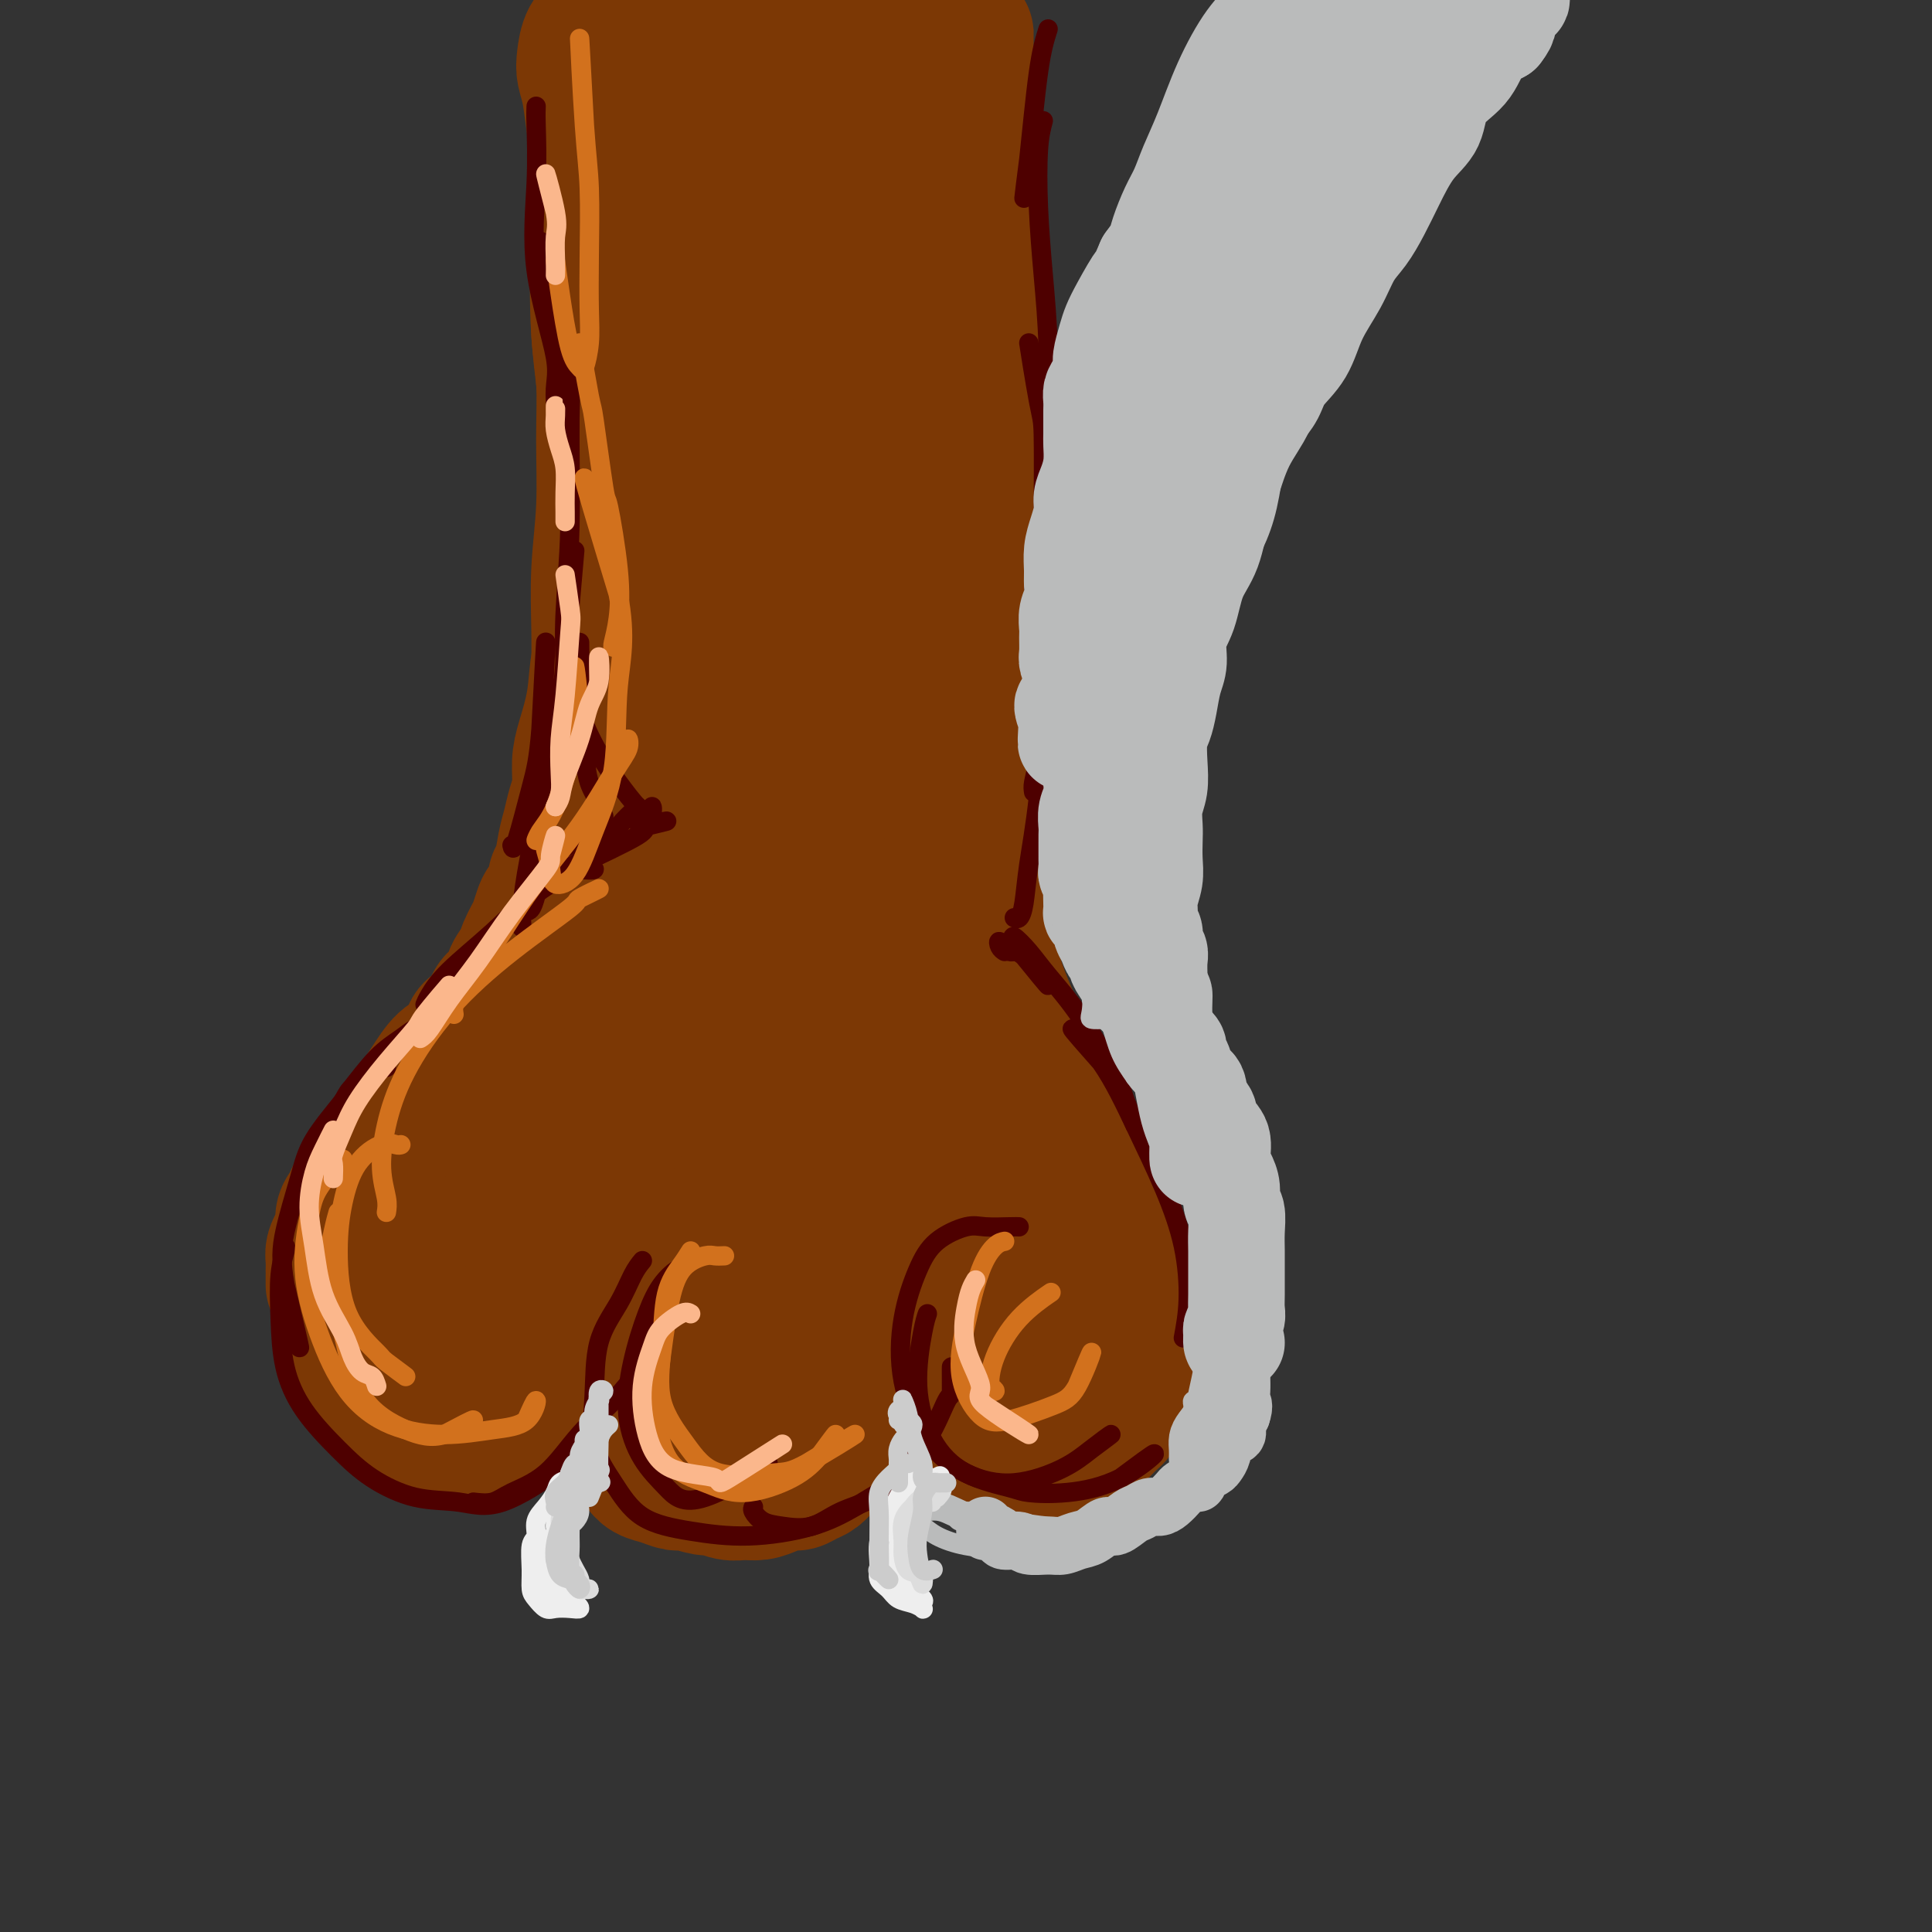 <svg viewBox='0 0 400 400' version='1.1' xmlns='http://www.w3.org/2000/svg' xmlns:xlink='http://www.w3.org/1999/xlink'><rect x="0" y="0" width="400" height="400" fill="#333333" stroke="none"/><g fill='none' stroke='rgb(124,56,5)' stroke-width='28' stroke-linecap='round' stroke-linejoin='round'><path d='M128,17c0.120,-0.703 0.239,-1.406 0,-2c-0.239,-0.594 -0.838,-1.079 -1,-1c-0.162,0.079 0.112,0.721 0,2c-0.112,1.279 -0.611,3.196 -1,6c-0.389,2.804 -0.668,6.496 -1,11c-0.332,4.504 -0.716,9.819 -1,16c-0.284,6.181 -0.467,13.226 0,20c0.467,6.774 1.586,13.276 2,20c0.414,6.724 0.125,13.671 0,20c-0.125,6.329 -0.084,12.039 0,18c0.084,5.961 0.213,12.172 0,18c-0.213,5.828 -0.766,11.273 -1,17c-0.234,5.727 -0.147,11.736 0,17c0.147,5.264 0.354,9.782 1,15c0.646,5.218 1.730,11.136 2,16c0.270,4.864 -0.274,8.676 0,13c0.274,4.324 1.367,9.161 2,13c0.633,3.839 0.808,6.681 1,10c0.192,3.319 0.402,7.117 1,10c0.598,2.883 1.584,4.853 1,4c-0.584,-0.853 -2.738,-4.529 -3,-5c-0.262,-0.471 1.369,2.265 3,5'/><path d='M124,5c0.198,0.299 0.396,0.597 0,1c-0.396,0.403 -1.385,0.909 -2,2c-0.615,1.091 -0.854,2.766 -1,4c-0.146,1.234 -0.197,2.028 0,3c0.197,0.972 0.641,2.121 1,4c0.359,1.879 0.631,4.488 1,7c0.369,2.512 0.835,4.929 1,8c0.165,3.071 0.030,6.797 0,11c-0.030,4.203 0.046,8.884 0,13c-0.046,4.116 -0.212,7.666 0,11c0.212,3.334 0.803,6.450 1,10c0.197,3.550 0.000,7.532 0,12c-0.000,4.468 0.196,9.420 0,14c-0.196,4.580 -0.785,8.787 -1,13c-0.215,4.213 -0.058,8.433 0,12c0.058,3.567 0.016,6.481 0,10c-0.016,3.519 -0.005,7.642 0,11c0.005,3.358 0.005,5.950 0,9c-0.005,3.050 -0.017,6.557 0,10c0.017,3.443 0.061,6.821 0,10c-0.061,3.179 -0.227,6.158 0,9c0.227,2.842 0.848,5.548 1,8c0.152,2.452 -0.166,4.650 0,7c0.166,2.350 0.814,4.850 1,7c0.186,2.150 -0.090,3.949 0,6c0.090,2.051 0.546,4.354 1,7c0.454,2.646 0.906,5.637 1,8c0.094,2.363 -0.171,4.100 0,6c0.171,1.900 0.778,3.963 1,6c0.222,2.037 0.060,4.048 0,6c-0.060,1.952 -0.017,3.843 0,5c0.017,1.157 0.009,1.578 0,2'/><path d='M129,257c0.754,10.258 0.140,1.904 0,-1c-0.140,-2.904 0.193,-0.359 0,-1c-0.193,-0.641 -0.912,-4.469 -1,-5c-0.088,-0.531 0.456,2.234 1,5'/><path d='M200,8c-0.000,-0.284 -0.000,-0.568 0,-1c0.000,-0.432 0.000,-1.011 0,-1c-0.000,0.011 -0.001,0.613 0,2c0.001,1.387 0.004,3.557 0,5c-0.004,1.443 -0.015,2.157 0,4c0.015,1.843 0.056,4.815 0,8c-0.056,3.185 -0.208,6.582 0,10c0.208,3.418 0.777,6.858 1,11c0.223,4.142 0.099,8.986 0,13c-0.099,4.014 -0.174,7.199 0,10c0.174,2.801 0.598,5.218 1,8c0.402,2.782 0.784,5.928 1,9c0.216,3.072 0.268,6.068 0,9c-0.268,2.932 -0.855,5.799 -1,9c-0.145,3.201 0.154,6.735 0,10c-0.154,3.265 -0.759,6.263 -1,9c-0.241,2.737 -0.117,5.215 0,8c0.117,2.785 0.228,5.877 0,9c-0.228,3.123 -0.793,6.278 -1,9c-0.207,2.722 -0.055,5.012 0,7c0.055,1.988 0.015,3.673 0,6c-0.015,2.327 -0.004,5.296 0,8c0.004,2.704 0.001,5.144 0,8c-0.001,2.856 -0.000,6.129 0,9c0.000,2.871 0.000,5.340 0,8c-0.000,2.660 -0.000,5.511 0,9c0.000,3.489 0.000,7.616 0,11c-0.000,3.384 -0.000,6.027 0,9c0.000,2.973 0.000,6.278 0,9c-0.000,2.722 -0.000,4.861 0,7'/><path d='M200,240c-0.467,24.716 -0.134,9.507 0,4c0.134,-5.507 0.068,-1.312 0,-1c-0.068,0.312 -0.137,-3.260 -1,-8c-0.863,-4.740 -2.519,-10.648 -4,-18c-1.481,-7.352 -2.787,-16.147 -4,-27c-1.213,-10.853 -2.335,-23.765 -3,-35c-0.665,-11.235 -0.875,-20.795 -1,-32c-0.125,-11.205 -0.166,-24.056 0,-37c0.166,-12.944 0.537,-25.982 1,-37c0.463,-11.018 1.017,-20.015 1,-27c-0.017,-6.985 -0.605,-11.957 -1,-14c-0.395,-2.043 -0.595,-1.157 -1,-2c-0.405,-0.843 -1.013,-3.413 -2,-5c-0.987,-1.587 -2.352,-2.189 -4,-1c-1.648,1.189 -3.578,4.170 -4,5c-0.422,0.830 0.663,-0.489 0,3c-0.663,3.489 -3.074,11.788 -4,20c-0.926,8.212 -0.367,16.337 0,26c0.367,9.663 0.543,20.863 2,33c1.457,12.137 4.195,25.210 6,36c1.805,10.790 2.676,19.298 3,27c0.324,7.702 0.102,14.598 0,20c-0.102,5.402 -0.084,9.309 0,12c0.084,2.691 0.235,4.165 0,4c-0.235,-0.165 -0.856,-1.970 -2,-6c-1.144,-4.030 -2.812,-10.285 -5,-18c-2.188,-7.715 -4.896,-16.889 -7,-28c-2.104,-11.111 -3.606,-24.159 -4,-37c-0.394,-12.841 0.318,-25.476 1,-36c0.682,-10.524 1.335,-18.936 2,-27c0.665,-8.064 1.343,-15.780 1,-21c-0.343,-5.220 -1.708,-7.944 -2,-9c-0.292,-1.056 0.488,-0.445 0,-1c-0.488,-0.555 -2.244,-2.278 -4,-4'/><path d='M164,-1c-1.602,-2.334 -2.606,-1.170 -4,0c-1.394,1.170 -3.177,2.345 -4,3c-0.823,0.655 -0.686,0.790 -1,2c-0.314,1.210 -1.079,3.497 -2,7c-0.921,3.503 -1.999,8.224 -3,14c-1.001,5.776 -1.927,12.608 -2,22c-0.073,9.392 0.706,21.345 2,34c1.294,12.655 3.104,26.014 5,38c1.896,11.986 3.877,22.601 5,32c1.123,9.399 1.388,17.584 2,24c0.612,6.416 1.572,11.065 2,14c0.428,2.935 0.324,4.156 0,4c-0.324,-0.156 -0.869,-1.690 -2,-6c-1.131,-4.310 -2.849,-11.396 -5,-20c-2.151,-8.604 -4.735,-18.726 -7,-31c-2.265,-12.274 -4.212,-26.701 -5,-40c-0.788,-13.299 -0.418,-25.469 0,-35c0.418,-9.531 0.883,-16.422 1,-21c0.117,-4.578 -0.115,-6.842 0,-8c0.115,-1.158 0.576,-1.210 0,0c-0.576,1.210 -2.188,3.680 -3,9c-0.812,5.320 -0.825,13.488 -1,22c-0.175,8.512 -0.511,17.366 0,29c0.511,11.634 1.869,26.047 3,39c1.131,12.953 2.034,24.447 3,34c0.966,9.553 1.996,17.164 3,24c1.004,6.836 1.984,12.898 3,18c1.016,5.102 2.068,9.246 3,12c0.932,2.754 1.745,4.120 2,5c0.255,0.880 -0.047,1.275 0,1c0.047,-0.275 0.442,-1.222 0,-3c-0.442,-1.778 -1.721,-4.389 -3,-7'/><path d='M156,215c-0.832,-3.000 -1.413,-5.999 -2,-9c-0.587,-3.001 -1.180,-6.002 -2,-9c-0.820,-2.998 -1.867,-5.991 -3,-8c-1.133,-2.009 -2.353,-3.033 -3,-3c-0.647,0.033 -0.722,1.121 -1,4c-0.278,2.879 -0.758,7.547 -1,12c-0.242,4.453 -0.244,8.689 0,13c0.244,4.311 0.734,8.695 1,12c0.266,3.305 0.306,5.531 1,7c0.694,1.469 2.041,2.182 3,3c0.959,0.818 1.529,1.740 2,2c0.471,0.260 0.843,-0.142 1,0c0.157,0.142 0.098,0.827 0,2c-0.098,1.173 -0.236,2.834 0,4c0.236,1.166 0.847,1.837 1,3c0.153,1.163 -0.152,2.819 0,4c0.152,1.181 0.760,1.888 1,3c0.240,1.112 0.112,2.629 0,3c-0.112,0.371 -0.208,-0.403 0,-1c0.208,-0.597 0.719,-1.016 1,-2c0.281,-0.984 0.333,-2.534 1,-4c0.667,-1.466 1.948,-2.849 3,-5c1.052,-2.151 1.873,-5.072 3,-8c1.127,-2.928 2.559,-5.865 4,-8c1.441,-2.135 2.892,-3.470 4,-4c1.108,-0.530 1.874,-0.255 3,1c1.126,1.255 2.611,3.492 4,6c1.389,2.508 2.683,5.288 4,8c1.317,2.712 2.659,5.356 4,8'/><path d='M185,249c2.655,4.048 1.792,2.668 2,2c0.208,-0.668 1.486,-0.624 2,-1c0.514,-0.376 0.265,-1.172 0,-3c-0.265,-1.828 -0.546,-4.687 -1,-8c-0.454,-3.313 -1.081,-7.079 -2,-11c-0.919,-3.921 -2.128,-7.995 -4,-12c-1.872,-4.005 -4.406,-7.940 -6,-10c-1.594,-2.060 -2.249,-2.245 -3,-2c-0.751,0.245 -1.600,0.919 -2,2c-0.400,1.081 -0.353,2.568 0,5c0.353,2.432 1.011,5.810 2,9c0.989,3.190 2.309,6.191 3,9c0.691,2.809 0.751,5.427 1,6c0.249,0.573 0.685,-0.898 1,-2c0.315,-1.102 0.508,-1.835 -1,-10c-1.508,-8.165 -4.717,-23.761 -5,-25c-0.283,-1.239 2.358,11.881 5,25'/><path d='M145,7c0.117,-0.340 0.235,-0.680 0,-1c-0.235,-0.320 -0.822,-0.620 -1,-1c-0.178,-0.380 0.053,-0.839 0,-1c-0.053,-0.161 -0.392,-0.026 -1,0c-0.608,0.026 -1.486,-0.059 -2,0c-0.514,0.059 -0.664,0.263 -1,0c-0.336,-0.263 -0.860,-0.994 -2,0c-1.140,0.994 -2.897,3.713 -3,4c-0.103,0.287 1.449,-1.856 3,-4'/><path d='M119,259c-0.156,0.008 -0.313,0.016 -1,0c-0.687,-0.016 -1.905,-0.056 -3,0c-1.095,0.056 -2.067,0.209 -3,0c-0.933,-0.209 -1.826,-0.781 -3,-1c-1.174,-0.219 -2.629,-0.087 -4,0c-1.371,0.087 -2.659,0.129 -4,1c-1.341,0.871 -2.735,2.571 -4,4c-1.265,1.429 -2.401,2.588 -3,4c-0.599,1.412 -0.660,3.078 -1,5c-0.340,1.922 -0.958,4.099 -1,6c-0.042,1.901 0.493,3.526 1,5c0.507,1.474 0.986,2.796 2,4c1.014,1.204 2.564,2.290 4,3c1.436,0.710 2.758,1.045 4,1c1.242,-0.045 2.402,-0.471 4,-1c1.598,-0.529 3.633,-1.162 5,-2c1.367,-0.838 2.066,-1.879 3,-3c0.934,-1.121 2.104,-2.320 3,-4c0.896,-1.680 1.519,-3.842 2,-5c0.481,-1.158 0.822,-1.312 0,-2c-0.822,-0.688 -2.806,-1.911 -3,-2c-0.194,-0.089 1.403,0.955 3,2'/><path d='M114,265c0.264,-0.248 0.528,-0.496 0,-1c-0.528,-0.504 -1.849,-1.264 -3,-2c-1.151,-0.736 -2.131,-1.447 -3,-2c-0.869,-0.553 -1.625,-0.948 -3,-1c-1.375,-0.052 -3.368,0.238 -5,1c-1.632,0.762 -2.905,1.995 -4,3c-1.095,1.005 -2.014,1.781 -3,3c-0.986,1.219 -2.040,2.880 -3,5c-0.960,2.120 -1.828,4.700 -2,7c-0.172,2.300 0.350,4.320 1,6c0.650,1.680 1.428,3.019 3,4c1.572,0.981 3.937,1.603 5,2c1.063,0.397 0.825,0.568 2,0c1.175,-0.568 3.764,-1.877 4,-2c0.236,-0.123 -1.882,0.938 -4,2'/><path d='M110,256c-1.424,-0.307 -2.848,-0.613 -4,-1c-1.152,-0.387 -2.033,-0.854 -3,-1c-0.967,-0.146 -2.020,0.028 -3,0c-0.980,-0.028 -1.887,-0.258 -3,0c-1.113,0.258 -2.431,1.004 -4,2c-1.569,0.996 -3.390,2.240 -5,4c-1.610,1.760 -3.010,4.034 -4,6c-0.990,1.966 -1.572,3.624 -2,6c-0.428,2.376 -0.703,5.470 0,8c0.703,2.530 2.382,4.496 4,6c1.618,1.504 3.174,2.545 5,4c1.826,1.455 3.922,3.324 6,4c2.078,0.676 4.136,0.160 6,0c1.864,-0.160 3.532,0.035 5,0c1.468,-0.035 2.736,-0.299 4,-1c1.264,-0.701 2.524,-1.837 3,-3c0.476,-1.163 0.167,-2.352 1,-5c0.833,-2.648 2.810,-6.757 3,-7c0.190,-0.243 -1.405,3.378 -3,7'/><path d='M115,259c-0.181,-0.085 -0.362,-0.171 -1,-1c-0.638,-0.829 -1.734,-2.402 -3,-3c-1.266,-0.598 -2.703,-0.221 -4,0c-1.297,0.221 -2.456,0.286 -4,1c-1.544,0.714 -3.474,2.078 -5,3c-1.526,0.922 -2.649,1.404 -4,2c-1.351,0.596 -2.932,1.308 -4,3c-1.068,1.692 -1.625,4.366 -2,7c-0.375,2.634 -0.567,5.228 0,8c0.567,2.772 1.895,5.721 4,8c2.105,2.279 4.987,3.889 6,5c1.013,1.111 0.157,1.722 3,1c2.843,-0.722 9.384,-2.778 10,-3c0.616,-0.222 -4.692,1.389 -10,3'/><path d='M151,254c0.264,0.109 0.527,0.219 0,0c-0.527,-0.219 -1.845,-0.765 -3,-1c-1.155,-0.235 -2.148,-0.159 -3,0c-0.852,0.159 -1.562,0.401 -3,1c-1.438,0.599 -3.603,1.554 -5,3c-1.397,1.446 -2.027,3.383 -3,6c-0.973,2.617 -2.290,5.913 -3,9c-0.710,3.087 -0.814,5.966 -1,9c-0.186,3.034 -0.454,6.223 0,9c0.454,2.777 1.631,5.141 3,7c1.369,1.859 2.929,3.212 5,4c2.071,0.788 4.654,1.011 7,1c2.346,-0.011 4.454,-0.256 7,-1c2.546,-0.744 5.530,-1.988 8,-3c2.470,-1.012 4.427,-1.791 6,-3c1.573,-1.209 2.761,-2.846 4,-5c1.239,-2.154 2.528,-4.825 3,-6c0.472,-1.175 0.127,-0.855 0,-2c-0.127,-1.145 -0.036,-3.756 0,-4c0.036,-0.244 0.018,1.878 0,4'/><path d='M160,253c-1.305,-0.732 -2.610,-1.465 -4,-2c-1.390,-0.535 -2.863,-0.873 -4,-1c-1.137,-0.127 -1.936,-0.042 -3,1c-1.064,1.042 -2.392,3.041 -4,5c-1.608,1.959 -3.495,3.876 -5,7c-1.505,3.124 -2.629,7.454 -3,11c-0.371,3.546 0.009,6.307 1,9c0.991,2.693 2.592,5.316 4,7c1.408,1.684 2.623,2.428 4,3c1.377,0.572 2.916,0.972 5,1c2.084,0.028 4.713,-0.316 7,-1c2.287,-0.684 4.233,-1.708 6,-3c1.767,-1.292 3.354,-2.852 5,-5c1.646,-2.148 3.352,-4.885 4,-7c0.648,-2.115 0.238,-3.610 0,-6c-0.238,-2.390 -0.305,-5.675 -1,-8c-0.695,-2.325 -2.018,-3.690 -4,-5c-1.982,-1.310 -4.624,-2.565 -7,-3c-2.376,-0.435 -4.488,-0.048 -6,1c-1.512,1.048 -2.426,2.758 -4,5c-1.574,2.242 -3.809,5.015 -5,8c-1.191,2.985 -1.338,6.181 -1,9c0.338,2.819 1.163,5.261 3,7c1.837,1.739 4.687,2.774 7,3c2.313,0.226 4.088,-0.358 6,-1c1.912,-0.642 3.961,-1.342 6,-3c2.039,-1.658 4.068,-4.273 5,-6c0.932,-1.727 0.765,-2.566 1,-4c0.235,-1.434 0.871,-3.463 0,-5c-0.871,-1.537 -3.249,-2.582 -5,-3c-1.751,-0.418 -2.876,-0.209 -4,0'/><path d='M164,267c-2.238,0.378 -3.332,2.823 -4,4c-0.668,1.177 -0.911,1.086 -1,2c-0.089,0.914 -0.026,2.833 0,3c0.026,0.167 0.013,-1.416 0,-3'/><path d='M203,256c-0.236,-0.412 -0.471,-0.823 -1,-1c-0.529,-0.177 -1.350,-0.119 -2,0c-0.650,0.119 -1.127,0.298 -2,1c-0.873,0.702 -2.142,1.927 -3,3c-0.858,1.073 -1.305,1.993 -2,4c-0.695,2.007 -1.637,5.101 -2,8c-0.363,2.899 -0.148,5.602 0,8c0.148,2.398 0.229,4.490 1,7c0.771,2.510 2.233,5.440 4,7c1.767,1.560 3.840,1.752 6,2c2.160,0.248 4.408,0.553 7,0c2.592,-0.553 5.528,-1.962 8,-3c2.472,-1.038 4.480,-1.703 6,-3c1.520,-1.297 2.553,-3.227 4,-5c1.447,-1.773 3.309,-3.390 4,-5c0.691,-1.610 0.210,-3.214 0,-5c-0.210,-1.786 -0.150,-3.753 -1,-6c-0.850,-2.247 -2.608,-4.774 -4,-7c-1.392,-2.226 -2.416,-4.150 -4,-6c-1.584,-1.850 -3.728,-3.626 -6,-5c-2.272,-1.374 -4.673,-2.345 -7,-3c-2.327,-0.655 -4.581,-0.993 -7,0c-2.419,0.993 -5.004,3.318 -7,6c-1.996,2.682 -3.404,5.722 -5,9c-1.596,3.278 -3.382,6.794 -4,10c-0.618,3.206 -0.070,6.102 1,9c1.070,2.898 2.661,5.798 4,8c1.339,2.202 2.425,3.706 4,5c1.575,1.294 3.639,2.378 6,3c2.361,0.622 5.020,0.783 7,1c1.980,0.217 3.280,0.491 5,0c1.720,-0.491 3.860,-1.745 6,-3'/><path d='M219,295c3.778,-0.637 4.222,-1.228 5,-3c0.778,-1.772 1.890,-4.724 3,-7c1.110,-2.276 2.218,-3.876 3,-6c0.782,-2.124 1.236,-4.773 1,-7c-0.236,-2.227 -1.164,-4.033 -2,-6c-0.836,-1.967 -1.580,-4.095 -3,-6c-1.420,-1.905 -3.517,-3.588 -5,-5c-1.483,-1.412 -2.353,-2.553 -4,-3c-1.647,-0.447 -4.072,-0.201 -6,0c-1.928,0.201 -3.358,0.355 -5,1c-1.642,0.645 -3.497,1.780 -5,3c-1.503,1.220 -2.655,2.524 -4,4c-1.345,1.476 -2.882,3.122 -4,5c-1.118,1.878 -1.818,3.987 -2,6c-0.182,2.013 0.154,3.928 1,6c0.846,2.072 2.202,4.300 4,6c1.798,1.700 4.040,2.871 6,4c1.960,1.129 3.640,2.216 6,2c2.360,-0.216 5.399,-1.737 8,-3c2.601,-1.263 4.763,-2.270 6,-4c1.237,-1.730 1.550,-4.184 2,-6c0.450,-1.816 1.036,-2.995 1,-5c-0.036,-2.005 -0.696,-4.836 -2,-7c-1.304,-2.164 -3.252,-3.660 -5,-5c-1.748,-1.340 -3.294,-2.525 -5,-3c-1.706,-0.475 -3.570,-0.240 -5,1c-1.430,1.240 -2.425,3.484 -3,6c-0.575,2.516 -0.732,5.303 -1,8c-0.268,2.697 -0.649,5.303 0,7c0.649,1.697 2.328,2.485 4,3c1.672,0.515 3.336,0.758 5,1'/><path d='M213,282c2.135,0.118 2.971,-1.586 4,-3c1.029,-1.414 2.250,-2.539 3,-4c0.750,-1.461 1.029,-3.260 1,-5c-0.029,-1.740 -0.366,-3.422 -1,-5c-0.634,-1.578 -1.566,-3.052 -3,-4c-1.434,-0.948 -3.369,-1.369 -5,-1c-1.631,0.369 -2.956,1.530 -4,3c-1.044,1.470 -1.806,3.250 -2,4c-0.194,0.750 0.178,0.471 0,1c-0.178,0.529 -0.908,1.865 -1,2c-0.092,0.135 0.454,-0.933 1,-2'/><path d='M106,259c0.261,0.067 0.522,0.134 1,0c0.478,-0.134 1.174,-0.469 2,-1c0.826,-0.531 1.783,-1.257 3,-2c1.217,-0.743 2.696,-1.504 4,-3c1.304,-1.496 2.434,-3.727 4,-6c1.566,-2.273 3.568,-4.588 5,-7c1.432,-2.412 2.293,-4.922 3,-8c0.707,-3.078 1.258,-6.726 2,-10c0.742,-3.274 1.674,-6.175 2,-9c0.326,-2.825 0.046,-5.575 0,-7c-0.046,-1.425 0.142,-1.527 0,-2c-0.142,-0.473 -0.613,-1.317 -1,-1c-0.387,0.317 -0.691,1.796 -1,3c-0.309,1.204 -0.622,2.132 -2,5c-1.378,2.868 -3.822,7.677 -4,8c-0.178,0.323 1.911,-3.838 4,-8'/><path d='M101,259c0.009,-0.343 0.019,-0.686 0,-1c-0.019,-0.314 -0.065,-0.600 0,-1c0.065,-0.400 0.243,-0.913 1,-2c0.757,-1.087 2.094,-2.748 3,-4c0.906,-1.252 1.382,-2.096 2,-3c0.618,-0.904 1.377,-1.869 2,-3c0.623,-1.131 1.108,-2.430 2,-4c0.892,-1.570 2.189,-3.413 3,-5c0.811,-1.587 1.134,-2.920 2,-5c0.866,-2.080 2.273,-4.909 3,-7c0.727,-2.091 0.773,-3.445 1,-5c0.227,-1.555 0.635,-3.313 1,-5c0.365,-1.687 0.686,-3.305 1,-5c0.314,-1.695 0.619,-3.467 1,-5c0.381,-1.533 0.838,-2.828 1,-4c0.162,-1.172 0.030,-2.221 0,-3c-0.030,-0.779 0.044,-1.287 0,-2c-0.044,-0.713 -0.205,-1.630 0,-2c0.205,-0.370 0.775,-0.194 1,0c0.225,0.194 0.104,0.406 0,0c-0.104,-0.406 -0.191,-1.429 0,-2c0.191,-0.571 0.659,-0.689 1,-1c0.341,-0.311 0.553,-0.814 0,-1c-0.553,-0.186 -1.872,-0.053 -2,0c-0.128,0.053 0.936,0.027 2,0'/><path d='M116,236c0.215,-0.456 0.429,-0.911 1,-2c0.571,-1.089 1.498,-2.811 3,-6c1.502,-3.189 3.578,-7.844 4,-9c0.422,-1.156 -0.809,1.189 0,-3c0.809,-4.189 3.660,-14.911 4,-16c0.340,-1.089 -1.830,7.456 -4,16'/><path d='M222,259c0.002,-0.332 0.005,-0.664 0,-1c-0.005,-0.336 -0.017,-0.676 0,-1c0.017,-0.324 0.065,-0.632 0,-1c-0.065,-0.368 -0.241,-0.795 -1,-2c-0.759,-1.205 -2.100,-3.188 -3,-5c-0.900,-1.812 -1.357,-3.452 -2,-5c-0.643,-1.548 -1.471,-3.002 -2,-4c-0.529,-0.998 -0.758,-1.540 -1,-3c-0.242,-1.460 -0.498,-3.838 -1,-6c-0.502,-2.162 -1.252,-4.108 -2,-6c-0.748,-1.892 -1.494,-3.729 -2,-6c-0.506,-2.271 -0.770,-4.977 -1,-7c-0.230,-2.023 -0.425,-3.364 -1,-5c-0.575,-1.636 -1.531,-3.567 -2,-6c-0.469,-2.433 -0.453,-5.369 -1,-8c-0.547,-2.631 -1.658,-4.959 -2,-7c-0.342,-2.041 0.085,-3.796 0,-5c-0.085,-1.204 -0.683,-1.859 -1,-3c-0.317,-1.141 -0.355,-2.769 -1,-4c-0.645,-1.231 -1.899,-2.066 -2,-2c-0.101,0.066 0.949,1.033 2,2'/><path d='M134,188c-0.412,0.272 -0.823,0.545 -1,1c-0.177,0.455 -0.118,1.094 0,2c0.118,0.906 0.296,2.079 0,3c-0.296,0.921 -1.065,1.592 -2,3c-0.935,1.408 -2.035,3.555 -3,5c-0.965,1.445 -1.795,2.187 -3,4c-1.205,1.813 -2.786,4.696 -4,7c-1.214,2.304 -2.062,4.027 -3,6c-0.938,1.973 -1.968,4.196 -3,6c-1.032,1.804 -2.066,3.191 -3,5c-0.934,1.809 -1.767,4.042 -3,6c-1.233,1.958 -2.866,3.640 -4,6c-1.134,2.360 -1.768,5.396 -3,8c-1.232,2.604 -3.062,4.775 -4,7c-0.938,2.225 -0.983,4.505 -1,6c-0.017,1.495 -0.004,2.205 0,3c0.004,0.795 0.001,1.676 0,2c-0.001,0.324 -0.000,0.093 0,0c0.000,-0.093 0.000,-0.046 0,0'/><path d='M130,186c-0.004,-0.330 -0.007,-0.660 0,-1c0.007,-0.340 0.025,-0.689 0,-1c-0.025,-0.311 -0.093,-0.583 0,-1c0.093,-0.417 0.346,-0.979 0,-1c-0.346,-0.021 -1.293,0.500 -2,1c-0.707,0.500 -1.176,0.980 -2,2c-0.824,1.020 -2.002,2.581 -3,4c-0.998,1.419 -1.814,2.696 -3,4c-1.186,1.304 -2.741,2.634 -4,4c-1.259,1.366 -2.223,2.767 -3,4c-0.777,1.233 -1.366,2.299 -2,3c-0.634,0.701 -1.314,1.036 -2,2c-0.686,0.964 -1.378,2.557 -2,4c-0.622,1.443 -1.174,2.738 -2,4c-0.826,1.262 -1.927,2.492 -3,4c-1.073,1.508 -2.120,3.294 -3,5c-0.880,1.706 -1.595,3.333 -2,5c-0.405,1.667 -0.501,3.373 -1,5c-0.499,1.627 -1.400,3.176 -2,5c-0.600,1.824 -0.900,3.924 -1,6c-0.100,2.076 -0.001,4.129 0,6c0.001,1.871 -0.097,3.562 0,5c0.097,1.438 0.390,2.625 1,4c0.610,1.375 1.536,2.937 2,4c0.464,1.063 0.464,1.625 1,2c0.536,0.375 1.606,0.562 2,0c0.394,-0.562 0.113,-1.875 0,-2c-0.113,-0.125 -0.056,0.937 0,2'/><path d='M113,209c-0.299,0.029 -0.598,0.058 -1,0c-0.402,-0.058 -0.908,-0.203 -1,0c-0.092,0.203 0.230,0.756 0,1c-0.230,0.244 -1.011,0.181 -2,1c-0.989,0.819 -2.187,2.521 -3,4c-0.813,1.479 -1.243,2.735 -2,4c-0.757,1.265 -1.842,2.537 -3,4c-1.158,1.463 -2.389,3.115 -3,4c-0.611,0.885 -0.600,1.004 -1,2c-0.400,0.996 -1.210,2.871 -2,4c-0.790,1.129 -1.560,1.513 -2,2c-0.440,0.487 -0.552,1.078 -1,2c-0.448,0.922 -1.233,2.174 -2,3c-0.767,0.826 -1.515,1.225 -2,2c-0.485,0.775 -0.706,1.925 -1,3c-0.294,1.075 -0.660,2.076 -1,3c-0.340,0.924 -0.656,1.773 -1,3c-0.344,1.227 -0.718,2.833 -1,4c-0.282,1.167 -0.472,1.897 -1,3c-0.528,1.103 -1.396,2.580 -2,4c-0.604,1.420 -0.946,2.783 -1,4c-0.054,1.217 0.178,2.287 0,4c-0.178,1.713 -0.768,4.068 -1,6c-0.232,1.932 -0.106,3.441 0,5c0.106,1.559 0.191,3.166 1,4c0.809,0.834 2.340,0.894 3,1c0.660,0.106 0.447,0.259 1,0c0.553,-0.259 1.872,-0.931 2,-1c0.128,-0.069 -0.936,0.466 -2,1'/><path d='M87,251c-0.755,0.098 -1.510,0.195 -2,0c-0.490,-0.195 -0.714,-0.684 -1,0c-0.286,0.684 -0.636,2.541 -1,4c-0.364,1.459 -0.744,2.520 -1,4c-0.256,1.480 -0.387,3.381 0,6c0.387,2.619 1.293,5.958 2,9c0.707,3.042 1.216,5.786 2,8c0.784,2.214 1.844,3.897 3,5c1.156,1.103 2.409,1.627 5,1c2.591,-0.627 6.519,-2.405 8,-3c1.481,-0.595 0.514,-0.006 3,-2c2.486,-1.994 8.425,-6.570 9,-7c0.575,-0.430 -4.212,3.285 -9,7'/><path d='M204,204c0.440,-0.628 0.880,-1.255 1,-1c0.120,0.255 -0.079,1.394 0,3c0.079,1.606 0.434,3.680 1,6c0.566,2.320 1.341,4.885 2,8c0.659,3.115 1.203,6.779 2,10c0.797,3.221 1.847,6.000 3,9c1.153,3.000 2.410,6.220 4,9c1.590,2.780 3.512,5.121 5,7c1.488,1.879 2.543,3.298 4,5c1.457,1.702 3.315,3.689 4,6c0.685,2.311 0.196,4.946 0,5c-0.196,0.054 -0.098,-2.473 0,-5'/><path d='M204,184c0.043,0.812 0.086,1.624 0,3c-0.086,1.376 -0.302,3.316 0,6c0.302,2.684 1.123,6.112 2,9c0.877,2.888 1.810,5.235 3,8c1.190,2.765 2.638,5.949 4,9c1.362,3.051 2.639,5.969 4,9c1.361,3.031 2.808,6.175 4,9c1.192,2.825 2.130,5.330 3,8c0.870,2.670 1.673,5.504 3,8c1.327,2.496 3.180,4.652 4,7c0.820,2.348 0.608,4.887 1,7c0.392,2.113 1.390,3.798 2,6c0.610,2.202 0.834,4.920 1,7c0.166,2.080 0.276,3.522 0,5c-0.276,1.478 -0.936,2.994 -1,3c-0.064,0.006 0.468,-1.497 1,-3'/><path d='M233,275c-0.453,0.541 -0.905,1.082 -1,2c-0.095,0.918 0.169,2.214 0,3c-0.169,0.786 -0.770,1.061 -1,2c-0.230,0.939 -0.088,2.542 0,3c0.088,0.458 0.124,-0.229 0,0c-0.124,0.229 -0.407,1.375 -1,2c-0.593,0.625 -1.495,0.731 -2,1c-0.505,0.269 -0.613,0.703 -1,1c-0.387,0.297 -1.054,0.459 -2,1c-0.946,0.541 -2.169,1.462 -3,2c-0.831,0.538 -1.268,0.692 -2,1c-0.732,0.308 -1.759,0.770 -3,1c-1.241,0.230 -2.696,0.229 -4,0c-1.304,-0.229 -2.457,-0.686 -4,-1c-1.543,-0.314 -3.475,-0.486 -5,-1c-1.525,-0.514 -2.641,-1.369 -4,-2c-1.359,-0.631 -2.960,-1.037 -3,-1c-0.040,0.037 1.480,0.519 3,1'/><path d='M184,278c-0.015,0.205 -0.030,0.411 0,1c0.030,0.589 0.105,1.563 0,2c-0.105,0.437 -0.391,0.337 0,1c0.391,0.663 1.459,2.089 2,3c0.541,0.911 0.556,1.309 1,2c0.444,0.691 1.316,1.677 2,3c0.684,1.323 1.180,2.983 2,4c0.820,1.017 1.966,1.391 3,2c1.034,0.609 1.958,1.455 3,2c1.042,0.545 2.204,0.791 3,1c0.796,0.209 1.227,0.381 2,1c0.773,0.619 1.887,1.683 3,2c1.113,0.317 2.223,-0.114 3,0c0.777,0.114 1.219,0.774 2,1c0.781,0.226 1.900,0.019 3,0c1.100,-0.019 2.182,0.149 3,0c0.818,-0.149 1.374,-0.617 2,-1c0.626,-0.383 1.322,-0.683 2,-1c0.678,-0.317 1.337,-0.652 2,-1c0.663,-0.348 1.330,-0.709 2,-1c0.670,-0.291 1.343,-0.512 2,-1c0.657,-0.488 1.299,-1.244 2,-2c0.701,-0.756 1.459,-1.511 2,-2c0.541,-0.489 0.863,-0.711 1,-1c0.137,-0.289 0.089,-0.645 0,-1c-0.089,-0.355 -0.220,-0.710 0,-1c0.220,-0.290 0.791,-0.514 1,-1c0.209,-0.486 0.056,-1.233 0,-2c-0.056,-0.767 -0.015,-1.553 0,-2c0.015,-0.447 0.004,-0.556 0,-1c-0.004,-0.444 -0.002,-1.222 0,-2'/><path d='M232,283c0.595,-2.083 1.083,-1.792 0,-2c-1.083,-0.208 -3.738,-0.917 -4,-1c-0.262,-0.083 1.869,0.458 4,1'/><path d='M124,289c0.026,0.503 0.053,1.006 0,1c-0.053,-0.006 -0.185,-0.522 0,0c0.185,0.522 0.686,2.083 1,3c0.314,0.917 0.439,1.191 1,2c0.561,0.809 1.556,2.153 2,3c0.444,0.847 0.336,1.198 1,2c0.664,0.802 2.101,2.056 3,3c0.899,0.944 1.260,1.577 2,2c0.740,0.423 1.860,0.634 3,1c1.140,0.366 2.300,0.887 3,1c0.700,0.113 0.939,-0.180 2,0c1.061,0.180 2.945,0.834 4,1c1.055,0.166 1.283,-0.154 2,0c0.717,0.154 1.925,0.783 3,1c1.075,0.217 2.017,0.020 3,0c0.983,-0.020 2.007,0.135 3,0c0.993,-0.135 1.957,-0.560 3,-1c1.043,-0.440 2.166,-0.895 3,-1c0.834,-0.105 1.378,0.139 2,0c0.622,-0.139 1.322,-0.660 2,-1c0.678,-0.340 1.333,-0.500 2,-1c0.667,-0.500 1.346,-1.341 2,-2c0.654,-0.659 1.285,-1.135 2,-2c0.715,-0.865 1.516,-2.117 2,-3c0.484,-0.883 0.652,-1.395 1,-2c0.348,-0.605 0.878,-1.303 1,-2c0.122,-0.697 -0.163,-1.393 0,-2c0.163,-0.607 0.775,-1.125 1,-2c0.225,-0.875 0.064,-2.107 0,-3c-0.064,-0.893 -0.032,-1.446 0,-2'/><path d='M178,285c0.754,-2.641 0.140,-1.244 0,-1c-0.140,0.244 0.193,-0.665 0,-1c-0.193,-0.335 -0.912,-0.096 -1,0c-0.088,0.096 0.456,0.048 1,0'/><path d='M76,260c-0.445,0.312 -0.889,0.624 -1,1c-0.111,0.376 0.113,0.817 0,1c-0.113,0.183 -0.563,0.110 -1,1c-0.437,0.890 -0.861,2.744 -1,4c-0.139,1.256 0.007,1.914 0,3c-0.007,1.086 -0.168,2.598 0,4c0.168,1.402 0.664,2.692 1,4c0.336,1.308 0.513,2.634 1,4c0.487,1.366 1.284,2.772 2,4c0.716,1.228 1.349,2.279 2,3c0.651,0.721 1.318,1.111 2,2c0.682,0.889 1.379,2.276 2,3c0.621,0.724 1.166,0.783 2,1c0.834,0.217 1.958,0.591 3,1c1.042,0.409 2.001,0.852 3,1c0.999,0.148 2.036,-0.001 3,0c0.964,0.001 1.855,0.151 3,0c1.145,-0.151 2.544,-0.605 4,-1c1.456,-0.395 2.969,-0.732 4,-1c1.031,-0.268 1.580,-0.467 3,-1c1.420,-0.533 3.710,-1.401 5,-2c1.290,-0.599 1.578,-0.931 2,-2c0.422,-1.069 0.978,-2.877 1,-3c0.022,-0.123 -0.489,1.438 -1,3'/><path d='M69,266c0.000,-0.343 0.000,-0.686 0,-1c-0.000,-0.314 -0.001,-0.598 0,-1c0.001,-0.402 0.003,-0.923 0,-1c-0.003,-0.077 -0.011,0.290 0,0c0.011,-0.290 0.041,-1.236 0,-2c-0.041,-0.764 -0.151,-1.345 0,-2c0.151,-0.655 0.565,-1.383 1,-2c0.435,-0.617 0.890,-1.124 1,-2c0.110,-0.876 -0.126,-2.121 0,-3c0.126,-0.879 0.614,-1.393 1,-2c0.386,-0.607 0.670,-1.306 1,-2c0.330,-0.694 0.707,-1.383 1,-2c0.293,-0.617 0.501,-1.162 1,-2c0.499,-0.838 1.288,-1.971 2,-3c0.712,-1.029 1.346,-1.956 2,-3c0.654,-1.044 1.329,-2.207 2,-3c0.671,-0.793 1.337,-1.217 2,-2c0.663,-0.783 1.322,-1.924 2,-3c0.678,-1.076 1.376,-2.088 2,-3c0.624,-0.912 1.173,-1.725 2,-3c0.827,-1.275 1.931,-3.012 3,-4c1.069,-0.988 2.103,-1.227 3,-2c0.897,-0.773 1.657,-2.080 2,-3c0.343,-0.920 0.268,-1.454 1,-2c0.732,-0.546 2.272,-1.104 3,-2c0.728,-0.896 0.645,-2.130 1,-3c0.355,-0.870 1.147,-1.378 2,-2c0.853,-0.622 1.768,-1.360 2,-2c0.232,-0.640 -0.219,-1.183 0,-2c0.219,-0.817 1.110,-1.909 2,-3'/><path d='M108,199c5.283,-7.253 1.992,-2.887 1,-2c-0.992,0.887 0.316,-1.705 1,-3c0.684,-1.295 0.743,-1.292 1,-2c0.257,-0.708 0.713,-2.126 1,-3c0.287,-0.874 0.406,-1.202 1,-2c0.594,-0.798 1.665,-2.064 2,-3c0.335,-0.936 -0.065,-1.541 0,-2c0.065,-0.459 0.596,-0.771 1,-2c0.404,-1.229 0.682,-3.374 1,-5c0.318,-1.626 0.676,-2.732 1,-4c0.324,-1.268 0.616,-2.698 1,-4c0.384,-1.302 0.861,-2.474 1,-4c0.139,-1.526 -0.062,-3.405 0,-5c0.062,-1.595 0.385,-2.907 1,-5c0.615,-2.093 1.521,-4.967 2,-8c0.479,-3.033 0.530,-6.225 1,-8c0.470,-1.775 1.357,-2.132 2,-7c0.643,-4.868 1.041,-14.248 1,-15c-0.041,-0.752 -0.520,7.124 -1,15'/></g>
<g fill='none' stroke='rgb(78,0,0)' stroke-width='4' stroke-linecap='round' stroke-linejoin='round'><path d='M89,213c-0.257,0.041 -0.514,0.082 -1,0c-0.486,-0.082 -1.200,-0.288 -2,0c-0.800,0.288 -1.687,1.070 -3,2c-1.313,0.930 -3.054,2.009 -5,4c-1.946,1.991 -4.099,4.895 -5,6c-0.901,1.105 -0.550,0.413 -2,3c-1.450,2.587 -4.700,8.453 -5,9c-0.300,0.547 2.350,-4.227 5,-9'/><path d='M80,221c-0.583,-0.128 -1.166,-0.255 -2,0c-0.834,0.255 -1.918,0.894 -3,2c-1.082,1.106 -2.160,2.679 -4,5c-1.840,2.321 -4.441,5.390 -6,8c-1.559,2.610 -2.075,4.760 -3,8c-0.925,3.240 -2.258,7.569 -3,11c-0.742,3.431 -0.892,5.962 0,11c0.892,5.038 2.826,12.582 3,13c0.174,0.418 -1.413,-6.291 -3,-13'/><path d='M59,258c0.111,0.064 0.221,0.128 0,1c-0.221,0.872 -0.774,2.553 -1,5c-0.226,2.447 -0.126,5.662 0,9c0.126,3.338 0.277,6.800 1,10c0.723,3.200 2.018,6.138 4,9c1.982,2.862 4.652,5.649 7,8c2.348,2.351 4.375,4.268 7,6c2.625,1.732 5.850,3.279 9,4c3.150,0.721 6.226,0.616 9,1c2.774,0.384 5.247,1.257 9,0c3.753,-1.257 8.787,-4.645 9,-5c0.213,-0.355 -4.393,2.322 -9,5'/><path d='M98,311c1.405,0.158 2.811,0.317 4,0c1.189,-0.317 2.162,-1.109 4,-2c1.838,-0.891 4.540,-1.882 7,-4c2.460,-2.118 4.678,-5.365 7,-8c2.322,-2.635 4.749,-4.659 7,-7c2.251,-2.341 4.325,-4.999 5,-6c0.675,-1.001 -0.049,-0.347 0,-2c0.049,-1.653 0.871,-5.615 1,-6c0.129,-0.385 -0.436,2.808 -1,6'/><path d='M141,263c-0.153,-0.220 -0.306,-0.439 -1,0c-0.694,0.439 -1.930,1.537 -3,3c-1.070,1.463 -1.974,3.293 -3,6c-1.026,2.707 -2.173,6.293 -3,10c-0.827,3.707 -1.334,7.537 -1,11c0.334,3.463 1.509,6.561 3,9c1.491,2.439 3.296,4.221 5,6c1.704,1.779 3.305,3.556 8,2c4.695,-1.556 12.484,-6.445 13,-7c0.516,-0.555 -6.242,3.222 -13,7'/><path d='M133,261c-0.621,0.760 -1.241,1.520 -2,3c-0.759,1.480 -1.656,3.681 -3,6c-1.344,2.319 -3.133,4.757 -4,8c-0.867,3.243 -0.810,7.292 -1,11c-0.190,3.708 -0.627,7.075 0,10c0.627,2.925 2.317,5.406 4,8c1.683,2.594 3.357,5.300 6,7c2.643,1.700 6.254,2.393 10,3c3.746,0.607 7.628,1.127 12,1c4.372,-0.127 9.234,-0.900 13,-2c3.766,-1.100 6.437,-2.527 9,-4c2.563,-1.473 5.018,-2.992 5,-3c-0.018,-0.008 -2.509,1.496 -5,3'/><path d='M156,312c-0.144,0.221 -0.289,0.442 0,1c0.289,0.558 1.010,1.452 2,2c0.990,0.548 2.247,0.750 4,1c1.753,0.250 4.001,0.550 6,0c1.999,-0.550 3.747,-1.949 6,-3c2.253,-1.051 5.010,-1.754 7,-3c1.990,-1.246 3.213,-3.036 5,-5c1.787,-1.964 4.139,-4.104 6,-7c1.861,-2.896 3.231,-6.550 4,-8c0.769,-1.450 0.938,-0.698 1,-2c0.062,-1.302 0.018,-4.658 0,-5c-0.018,-0.342 -0.009,2.329 0,5'/><path d='M211,254c-0.359,-0.016 -0.718,-0.031 -2,0c-1.282,0.031 -3.489,0.109 -5,0c-1.511,-0.109 -2.328,-0.404 -4,0c-1.672,0.404 -4.201,1.509 -6,3c-1.799,1.491 -2.870,3.368 -4,6c-1.130,2.632 -2.320,6.018 -3,10c-0.680,3.982 -0.850,8.561 0,13c0.850,4.439 2.722,8.737 5,12c2.278,3.263 4.964,5.492 8,7c3.036,1.508 6.421,2.296 10,2c3.579,-0.296 7.351,-1.677 10,-3c2.649,-1.323 4.175,-2.587 6,-4c1.825,-1.413 3.950,-2.975 4,-3c0.050,-0.025 -1.975,1.488 -4,3'/><path d='M192,272c-0.257,0.728 -0.514,1.456 -1,4c-0.486,2.544 -1.200,6.906 -1,11c0.200,4.094 1.315,7.922 3,11c1.685,3.078 3.941,5.408 7,7c3.059,1.592 6.920,2.447 9,3c2.080,0.553 2.378,0.806 4,1c1.622,0.194 4.569,0.330 8,0c3.431,-0.330 7.347,-1.127 11,-3c3.653,-1.873 7.044,-4.821 7,-5c-0.044,-0.179 -3.522,2.410 -7,5'/><path d='M245,277c0.452,-2.417 0.904,-4.835 1,-8c0.096,-3.165 -0.165,-7.078 -1,-11c-0.835,-3.922 -2.243,-7.852 -4,-12c-1.757,-4.148 -3.863,-8.514 -6,-13c-2.137,-4.486 -4.306,-9.092 -7,-13c-2.694,-3.908 -5.913,-7.116 -6,-7c-0.087,0.116 2.956,3.558 6,7'/><path d='M210,195c-0.261,-0.660 -0.522,-1.319 0,-1c0.522,0.319 1.826,1.618 3,3c1.174,1.382 2.218,2.848 4,5c1.782,2.152 4.301,4.991 7,9c2.699,4.009 5.579,9.188 7,12c1.421,2.812 1.383,3.257 2,5c0.617,1.743 1.891,4.784 2,5c0.109,0.216 -0.945,-2.392 -2,-5'/><path d='M208,197c-0.374,-0.241 -0.747,-0.483 -1,-1c-0.253,-0.517 -0.385,-1.310 0,-1c0.385,0.310 1.289,1.722 2,2c0.711,0.278 1.230,-0.579 3,1c1.770,1.579 4.791,5.594 5,6c0.209,0.406 -2.396,-2.797 -5,-6'/><path d='M210,190c0.327,0.169 0.655,0.338 1,0c0.345,-0.338 0.709,-1.182 1,-3c0.291,-1.818 0.510,-4.610 1,-8c0.490,-3.390 1.253,-7.378 2,-14c0.747,-6.622 1.479,-15.878 2,-19c0.521,-3.122 0.833,-0.110 0,-5c-0.833,-4.890 -2.809,-17.683 -3,-19c-0.191,-1.317 1.405,8.841 3,19'/><path d='M214,164c-0.083,-0.531 -0.166,-1.062 0,-2c0.166,-0.938 0.581,-2.283 1,-5c0.419,-2.717 0.843,-6.806 1,-12c0.157,-5.194 0.047,-11.494 0,-18c-0.047,-6.506 -0.032,-13.218 0,-20c0.032,-6.782 0.081,-13.632 0,-17c-0.081,-3.368 -0.291,-3.253 -1,-7c-0.709,-3.747 -1.917,-11.356 -2,-12c-0.083,-0.644 0.958,5.678 2,12'/><path d='M216,25c-0.401,1.509 -0.801,3.019 -1,6c-0.199,2.981 -0.196,7.435 0,12c0.196,4.565 0.584,9.243 1,14c0.416,4.757 0.860,9.595 1,15c0.140,5.405 -0.024,11.377 0,15c0.024,3.623 0.237,4.899 0,12c-0.237,7.101 -0.925,20.029 -1,21c-0.075,0.971 0.462,-10.014 1,-21'/><path d='M217,6c-0.655,2.054 -1.310,4.107 -2,9c-0.690,4.893 -1.417,12.625 -2,18c-0.583,5.375 -1.024,8.393 -1,8c0.024,-0.393 0.512,-4.196 1,-8'/><path d='M88,208c0.187,-0.468 0.374,-0.935 1,-2c0.626,-1.065 1.690,-2.726 4,-5c2.310,-2.274 5.865,-5.159 9,-8c3.135,-2.841 5.851,-5.638 9,-8c3.149,-2.362 6.733,-4.290 9,-5c2.267,-0.710 3.219,-0.203 3,0c-0.219,0.203 -1.610,0.101 -3,0'/><path d='M107,189c-0.276,-0.076 -0.552,-0.153 0,-1c0.552,-0.847 1.931,-2.466 4,-4c2.069,-1.534 4.828,-2.983 9,-5c4.172,-2.017 9.757,-4.603 12,-6c2.243,-1.397 1.142,-1.607 2,-2c0.858,-0.393 3.674,-0.969 4,-1c0.326,-0.031 -1.837,0.485 -4,1'/><path d='M106,175c0.134,0.632 0.268,1.263 1,-1c0.732,-2.263 2.062,-7.421 3,-11c0.938,-3.579 1.483,-5.579 2,-12c0.517,-6.421 1.005,-17.263 1,-18c-0.005,-0.737 -0.502,8.632 -1,18'/><path d='M108,192c0.014,-0.357 0.029,-0.715 0,-1c-0.029,-0.285 -0.101,-0.498 0,-2c0.101,-1.502 0.376,-4.294 1,-8c0.624,-3.706 1.598,-8.324 3,-16c1.402,-7.676 3.231,-18.408 4,-22c0.769,-3.592 0.476,-0.044 1,-6c0.524,-5.956 1.864,-21.416 2,-23c0.136,-1.584 -0.932,10.708 -2,23'/><path d='M117,142c0.032,-0.835 0.063,-1.671 0,-4c-0.063,-2.329 -0.221,-6.152 0,-11c0.221,-4.848 0.822,-10.722 1,-18c0.178,-7.278 -0.066,-15.961 0,-22c0.066,-6.039 0.441,-9.434 -1,-17c-1.441,-7.566 -4.697,-19.305 -5,-20c-0.303,-0.695 2.349,9.652 5,20'/><path d='M111,22c-0.034,0.744 -0.068,1.487 0,4c0.068,2.513 0.237,6.795 0,12c-0.237,5.205 -0.881,11.331 0,18c0.881,6.669 3.288,13.880 4,18c0.712,4.120 -0.270,5.148 0,9c0.270,3.852 1.791,10.529 2,11c0.209,0.471 -0.896,-5.265 -2,-11'/><path d='M120,133c0.027,2.647 0.054,5.295 0,8c-0.054,2.705 -0.187,5.469 0,8c0.187,2.531 0.696,4.831 1,7c0.304,2.169 0.405,4.208 1,6c0.595,1.792 1.685,3.336 2,4c0.315,0.664 -0.146,0.448 0,1c0.146,0.552 0.899,1.872 1,2c0.101,0.128 -0.449,-0.936 -1,-2'/><path d='M132,169c-0.113,0.161 -0.226,0.321 0,1c0.226,0.679 0.792,1.875 1,2c0.208,0.125 0.060,-0.821 0,-1c-0.060,-0.179 -0.030,0.411 0,1'/><path d='M120,140c-0.360,2.083 -0.721,4.165 0,7c0.721,2.835 2.523,6.421 4,9c1.477,2.579 2.631,4.151 4,6c1.369,1.849 2.955,3.976 4,5c1.045,1.024 1.548,0.945 2,1c0.452,0.055 0.852,0.246 1,0c0.148,-0.246 0.042,-0.927 0,-1c-0.042,-0.073 -0.021,0.464 0,1'/><path d='M132,167c-0.213,0.220 -0.427,0.440 -1,1c-0.573,0.560 -1.506,1.459 -2,2c-0.494,0.541 -0.550,0.724 -1,1c-0.450,0.276 -1.293,0.646 -2,1c-0.707,0.354 -1.278,0.694 -2,1c-0.722,0.306 -1.595,0.579 -3,1c-1.405,0.421 -3.340,0.991 -5,2c-1.660,1.009 -3.043,2.458 -4,4c-0.957,1.542 -1.489,3.178 -2,4c-0.511,0.822 -1.003,0.828 -1,1c0.003,0.172 0.501,0.508 1,0c0.499,-0.508 1.000,-1.859 1,-2c0.000,-0.141 -0.500,0.930 -1,2'/><path d='M128,174c-1.256,0.578 -2.513,1.156 -4,2c-1.487,0.844 -3.205,1.953 -5,3c-1.795,1.047 -3.668,2.033 -5,3c-1.332,0.967 -2.125,1.917 -3,3c-0.875,1.083 -1.832,2.301 -2,3c-0.168,0.699 0.455,0.881 1,0c0.545,-0.881 1.013,-2.823 1,-3c-0.013,-0.177 -0.506,1.412 -1,3'/></g>
<g fill='none' stroke='rgb(210,113,29)' stroke-width='4' stroke-linecap='round' stroke-linejoin='round'><path d='M83,237c-0.213,0.072 -0.425,0.143 -1,0c-0.575,-0.143 -1.511,-0.502 -3,0c-1.489,0.502 -3.530,1.865 -5,4c-1.470,2.135 -2.371,5.041 -3,8c-0.629,2.959 -0.988,5.969 -1,10c-0.012,4.031 0.323,9.083 2,13c1.677,3.917 4.697,6.699 6,8c1.303,1.301 0.889,1.119 2,2c1.111,0.881 3.746,2.823 4,3c0.254,0.177 -1.873,-1.412 -4,-3'/><path d='M71,240c-0.018,-0.029 -0.036,-0.057 -1,1c-0.964,1.057 -2.873,3.201 -4,5c-1.127,1.799 -1.472,3.255 -2,6c-0.528,2.745 -1.240,6.779 -1,11c0.240,4.221 1.433,8.631 3,13c1.567,4.369 3.508,8.699 6,12c2.492,3.301 5.534,5.574 9,7c3.466,1.426 7.354,2.004 11,2c3.646,-0.004 7.049,-0.589 10,-1c2.951,-0.411 5.448,-0.649 7,-2c1.552,-1.351 2.158,-3.815 2,-4c-0.158,-0.185 -1.079,1.907 -2,4'/><path d='M70,251c-0.235,0.800 -0.470,1.601 -1,4c-0.530,2.399 -1.356,6.398 -1,10c0.356,3.602 1.894,6.808 3,11c1.106,4.192 1.780,9.369 4,13c2.220,3.631 5.987,5.716 9,7c3.013,1.284 5.273,1.769 8,1c2.727,-0.769 5.922,-2.791 6,-3c0.078,-0.209 -2.961,1.396 -6,3'/><path d='M150,260c-0.719,0.032 -1.439,0.064 -2,0c-0.561,-0.064 -0.965,-0.223 -2,0c-1.035,0.223 -2.702,0.829 -4,2c-1.298,1.171 -2.226,2.907 -3,6c-0.774,3.093 -1.395,7.542 -2,12c-0.605,4.458 -1.195,8.924 -1,13c0.195,4.076 1.174,7.761 3,10c1.826,2.239 4.499,3.031 7,4c2.501,0.969 4.830,2.116 8,2c3.170,-0.116 7.179,-1.495 10,-3c2.821,-1.505 4.452,-3.136 6,-5c1.548,-1.864 3.014,-3.961 3,-4c-0.014,-0.039 -1.507,1.981 -3,4'/><path d='M143,259c-0.528,0.849 -1.055,1.698 -2,3c-0.945,1.302 -2.307,3.058 -3,6c-0.693,2.942 -0.716,7.072 -1,11c-0.284,3.928 -0.829,7.655 0,11c0.829,3.345 3.033,6.309 5,9c1.967,2.691 3.695,5.108 7,6c3.305,0.892 8.185,0.260 11,0c2.815,-0.260 3.566,-0.147 7,-2c3.434,-1.853 9.553,-5.672 10,-6c0.447,-0.328 -4.776,2.836 -10,6'/><path d='M208,257c-0.582,0.117 -1.164,0.234 -2,1c-0.836,0.766 -1.926,2.180 -3,5c-1.074,2.820 -2.132,7.048 -3,11c-0.868,3.952 -1.545,7.630 -1,11c0.545,3.370 2.313,6.431 4,8c1.687,1.569 3.292,1.647 6,1c2.708,-0.647 6.520,-2.019 9,-3c2.480,-0.981 3.629,-1.572 5,-4c1.371,-2.428 2.963,-6.694 3,-7c0.037,-0.306 -1.482,3.347 -3,7'/><path d='M217,268c0.538,-0.370 1.077,-0.739 0,0c-1.077,0.739 -3.769,2.588 -6,5c-2.231,2.412 -4.000,5.389 -5,8c-1.000,2.611 -1.231,4.857 -1,6c0.231,1.143 0.923,1.184 1,1c0.077,-0.184 -0.462,-0.592 -1,-1'/><path d='M80,251c0.125,-0.795 0.250,-1.590 0,-3c-0.250,-1.410 -0.875,-3.436 -1,-6c-0.125,-2.564 0.248,-5.665 1,-9c0.752,-3.335 1.881,-6.905 4,-11c2.119,-4.095 5.226,-8.714 9,-13c3.774,-4.286 8.213,-8.240 13,-12c4.787,-3.760 9.922,-7.328 12,-9c2.078,-1.672 1.098,-1.450 2,-2c0.902,-0.550 3.686,-1.871 4,-2c0.314,-0.129 -1.843,0.936 -4,2'/><path d='M94,210c-0.091,-0.560 -0.183,-1.120 0,-2c0.183,-0.880 0.639,-2.079 2,-4c1.361,-1.921 3.626,-4.562 6,-8c2.374,-3.438 4.857,-7.673 8,-12c3.143,-4.327 6.947,-8.748 10,-13c3.053,-4.252 5.354,-8.336 7,-11c1.646,-2.664 2.635,-3.910 3,-5c0.365,-1.090 0.104,-2.026 0,-2c-0.104,0.026 -0.052,1.013 0,2'/><path d='M113,172c-0.298,-0.264 -0.597,-0.527 -1,0c-0.403,0.527 -0.912,1.846 -1,2c-0.088,0.154 0.245,-0.856 1,-2c0.755,-1.144 1.932,-2.423 3,-5c1.068,-2.577 2.029,-6.454 3,-9c0.971,-2.546 1.954,-3.762 2,-8c0.046,-4.238 -0.844,-11.496 -1,-12c-0.156,-0.504 0.422,5.748 1,12'/><path d='M113,175c-0.109,0.063 -0.218,0.126 0,1c0.218,0.874 0.763,2.561 1,4c0.237,1.439 0.166,2.632 1,3c0.834,0.368 2.571,-0.087 4,-2c1.429,-1.913 2.548,-5.284 4,-9c1.452,-3.716 3.237,-7.778 4,-13c0.763,-5.222 0.503,-11.606 1,-17c0.497,-5.394 1.749,-9.798 0,-19c-1.749,-9.202 -6.500,-23.200 -7,-24c-0.500,-0.800 3.250,11.600 7,24'/><path d='M127,134c-0.098,-0.055 -0.196,-0.110 0,-1c0.196,-0.890 0.686,-2.615 1,-5c0.314,-2.385 0.451,-5.428 0,-10c-0.451,-4.572 -1.489,-10.671 -2,-13c-0.511,-2.329 -0.496,-0.886 -1,-4c-0.504,-3.114 -1.527,-10.783 -2,-14c-0.473,-3.217 -0.397,-1.981 -1,-5c-0.603,-3.019 -1.887,-10.291 -2,-11c-0.113,-0.709 0.943,5.146 2,11'/><path d='M115,54c0.251,1.826 0.502,3.652 1,7c0.498,3.348 1.244,8.217 2,11c0.756,2.783 1.523,3.480 2,4c0.477,0.520 0.664,0.862 1,0c0.336,-0.862 0.819,-2.927 1,-5c0.181,-2.073 0.058,-4.155 0,-7c-0.058,-2.845 -0.051,-6.453 0,-11c0.051,-4.547 0.148,-10.033 0,-14c-0.148,-3.967 -0.540,-6.414 -1,-13c-0.460,-6.586 -0.989,-17.310 -1,-18c-0.011,-0.690 0.494,8.655 1,18'/></g>
<g fill='none' stroke='rgb(186,187,187)' stroke-width='4' stroke-linecap='round' stroke-linejoin='round'><path d='M188,314c0.468,-0.095 0.936,-0.190 1,0c0.064,0.190 -0.278,0.667 0,1c0.278,0.333 1.174,0.524 2,1c0.826,0.476 1.583,1.236 3,2c1.417,0.764 3.494,1.530 6,2c2.506,0.470 5.439,0.642 9,0c3.561,-0.642 7.748,-2.100 11,-3c3.252,-0.900 5.568,-1.242 8,-2c2.432,-0.758 4.981,-1.931 5,-2c0.019,-0.069 -2.490,0.965 -5,2'/><path d='M200,313c0.610,-0.091 1.220,-0.182 2,0c0.780,0.182 1.729,0.636 3,1c1.271,0.364 2.865,0.637 5,1c2.135,0.363 4.810,0.818 7,1c2.190,0.182 3.895,0.093 6,0c2.105,-0.093 4.609,-0.191 7,-1c2.391,-0.809 4.669,-2.331 7,-4c2.331,-1.669 4.715,-3.487 6,-5c1.285,-1.513 1.470,-2.721 2,-4c0.530,-1.279 1.406,-2.630 2,-4c0.594,-1.370 0.905,-2.757 1,-4c0.095,-1.243 -0.027,-2.340 0,-3c0.027,-0.660 0.203,-0.884 0,-1c-0.203,-0.116 -0.785,-0.126 -1,0c-0.215,0.126 -0.061,0.388 0,1c0.061,0.612 0.031,1.574 0,2c-0.031,0.426 -0.062,0.316 0,1c0.062,0.684 0.217,2.162 0,3c-0.217,0.838 -0.807,1.037 -1,2c-0.193,0.963 0.010,2.691 0,3c-0.010,0.309 -0.234,-0.800 0,-2c0.234,-1.200 0.925,-2.490 2,-4c1.075,-1.510 2.534,-3.238 4,-6c1.466,-2.762 2.940,-6.557 4,-10c1.060,-3.443 1.707,-6.533 2,-9c0.293,-2.467 0.233,-4.311 0,-5c-0.233,-0.689 -0.640,-0.224 -1,0c-0.360,0.224 -0.674,0.207 -1,1c-0.326,0.793 -0.663,2.397 -1,4'/><path d='M255,271c-0.453,1.541 -0.084,2.893 0,4c0.084,1.107 -0.117,1.967 0,3c0.117,1.033 0.552,2.238 1,3c0.448,0.762 0.908,1.082 1,1c0.092,-0.082 -0.184,-0.566 0,-1c0.184,-0.434 0.827,-0.817 1,-2c0.173,-1.183 -0.123,-3.165 0,-5c0.123,-1.835 0.666,-3.522 1,-6c0.334,-2.478 0.458,-5.746 0,-9c-0.458,-3.254 -1.497,-6.494 -2,-8c-0.503,-1.506 -0.468,-1.277 -1,-1c-0.532,0.277 -1.631,0.602 -2,2c-0.369,1.398 -0.008,3.868 0,6c0.008,2.132 -0.338,3.926 0,6c0.338,2.074 1.360,4.429 2,6c0.640,1.571 0.898,2.358 1,3c0.102,0.642 0.048,1.139 0,1c-0.048,-0.139 -0.090,-0.915 0,-2c0.090,-1.085 0.311,-2.480 0,-4c-0.311,-1.520 -1.155,-3.164 -2,-5c-0.845,-1.836 -1.691,-3.865 -2,-7c-0.309,-3.135 -0.080,-7.378 -1,-11c-0.920,-3.622 -2.988,-6.624 -4,-8c-1.012,-1.376 -0.968,-1.125 -1,0c-0.032,1.125 -0.140,3.123 0,5c0.140,1.877 0.528,3.632 1,6c0.472,2.368 1.027,5.350 2,8c0.973,2.650 2.364,4.968 3,7c0.636,2.032 0.517,3.778 1,5c0.483,1.222 1.566,1.921 2,2c0.434,0.079 0.217,-0.460 0,-1'/><path d='M256,269c1.353,2.979 0.736,-0.072 0,-2c-0.736,-1.928 -1.592,-2.732 -2,-4c-0.408,-1.268 -0.367,-2.999 -1,-5c-0.633,-2.001 -1.939,-4.273 -3,-8c-1.061,-3.727 -1.878,-8.908 -3,-13c-1.122,-4.092 -2.548,-7.095 -3,-9c-0.452,-1.905 0.070,-2.711 0,-3c-0.070,-0.289 -0.732,-0.059 -1,1c-0.268,1.059 -0.141,2.948 0,5c0.141,2.052 0.296,4.267 1,7c0.704,2.733 1.959,5.985 3,9c1.041,3.015 1.870,5.795 3,8c1.130,2.205 2.560,3.835 3,5c0.440,1.165 -0.111,1.864 0,2c0.111,0.136 0.884,-0.290 1,-1c0.116,-0.710 -0.426,-1.703 -1,-3c-0.574,-1.297 -1.181,-2.897 -2,-5c-0.819,-2.103 -1.850,-4.710 -3,-8c-1.150,-3.290 -2.420,-7.263 -4,-11c-1.580,-3.737 -3.469,-7.239 -5,-10c-1.531,-2.761 -2.703,-4.782 -4,-7c-1.297,-2.218 -2.720,-4.632 -4,-6c-1.280,-1.368 -2.418,-1.691 -3,-2c-0.582,-0.309 -0.610,-0.604 -1,-1c-0.390,-0.396 -1.143,-0.893 -1,-1c0.143,-0.107 1.183,0.178 2,1c0.817,0.822 1.412,2.183 2,4c0.588,1.817 1.168,4.091 2,6c0.832,1.909 1.916,3.455 3,5'/><path d='M235,223c2.042,2.934 2.646,2.270 3,2c0.354,-0.270 0.459,-0.147 0,-1c-0.459,-0.853 -1.483,-2.684 -2,-4c-0.517,-1.316 -0.528,-2.117 -1,-3c-0.472,-0.883 -1.404,-1.848 -2,-3c-0.596,-1.152 -0.856,-2.492 -1,-4c-0.144,-1.508 -0.170,-3.185 0,-4c0.170,-0.815 0.538,-0.769 1,0c0.462,0.769 1.019,2.261 2,4c0.981,1.739 2.387,3.724 3,5c0.613,1.276 0.434,1.844 1,3c0.566,1.156 1.876,2.902 2,3c0.124,0.098 -0.938,-1.451 -2,-3'/><path d='M243,209c0.073,-0.457 0.145,-0.913 0,-1c-0.145,-0.087 -0.508,0.196 -1,0c-0.492,-0.196 -1.113,-0.871 -2,-2c-0.887,-1.129 -2.041,-2.713 -3,-6c-0.959,-3.287 -1.722,-8.277 -2,-14c-0.278,-5.723 -0.070,-12.180 0,-15c0.070,-2.820 0.002,-2.003 0,-6c-0.002,-3.997 0.062,-12.807 1,-19c0.938,-6.193 2.749,-9.768 4,-12c1.251,-2.232 1.940,-3.120 2,-3c0.060,0.120 -0.510,1.247 -1,3c-0.490,1.753 -0.899,4.133 -1,7c-0.101,2.867 0.107,6.222 0,9c-0.107,2.778 -0.529,4.979 -1,8c-0.471,3.021 -0.992,6.863 -1,7c-0.008,0.137 0.496,-3.432 1,-7'/><path d='M237,183c-0.340,2.081 -0.680,4.162 -1,6c-0.320,1.838 -0.621,3.432 -1,4c-0.379,0.568 -0.837,0.109 -1,0c-0.163,-0.109 -0.030,0.133 0,0c0.030,-0.133 -0.042,-0.639 0,-1c0.042,-0.361 0.197,-0.575 0,-1c-0.197,-0.425 -0.747,-1.059 -1,-2c-0.253,-0.941 -0.210,-2.187 0,-4c0.210,-1.813 0.586,-4.192 1,-8c0.414,-3.808 0.865,-9.045 2,-16c1.135,-6.955 2.953,-15.628 5,-23c2.047,-7.372 4.324,-13.444 7,-19c2.676,-5.556 5.752,-10.595 9,-16c3.248,-5.405 6.668,-11.177 10,-17c3.332,-5.823 6.577,-11.697 10,-18c3.423,-6.303 7.023,-13.035 10,-19c2.977,-5.965 5.330,-11.161 7,-15c1.670,-3.839 2.655,-6.319 3,-8c0.345,-1.681 0.048,-2.562 0,-3c-0.048,-0.438 0.151,-0.434 0,0c-0.151,0.434 -0.652,1.298 -1,2c-0.348,0.702 -0.541,1.240 -1,2c-0.459,0.760 -1.183,1.740 -2,3c-0.817,1.260 -1.726,2.801 -3,5c-1.274,2.199 -2.914,5.057 -5,9c-2.086,3.943 -4.620,8.971 -8,16c-3.380,7.029 -7.607,16.059 -11,24c-3.393,7.941 -5.952,14.792 -8,21c-2.048,6.208 -3.585,11.774 -5,18c-1.415,6.226 -2.707,13.113 -4,20'/><path d='M249,143c-3.565,12.518 -3.978,14.313 -5,18c-1.022,3.687 -2.653,9.266 -4,13c-1.347,3.734 -2.409,5.623 -3,7c-0.591,1.377 -0.712,2.242 -1,2c-0.288,-0.242 -0.742,-1.592 -1,-3c-0.258,-1.408 -0.322,-2.876 0,-6c0.322,-3.124 1.028,-7.906 2,-14c0.972,-6.094 2.211,-13.501 3,-17c0.789,-3.499 1.127,-3.090 2,-6c0.873,-2.910 2.282,-9.140 5,-17c2.718,-7.860 6.746,-17.349 10,-25c3.254,-7.651 5.732,-13.462 9,-20c3.268,-6.538 7.324,-13.802 9,-17c1.676,-3.198 0.973,-2.330 2,-4c1.027,-1.670 3.784,-5.878 6,-10c2.216,-4.122 3.890,-8.158 6,-12c2.110,-3.842 4.655,-7.489 7,-11c2.345,-3.511 4.489,-6.886 6,-9c1.511,-2.114 2.388,-2.968 3,-4c0.612,-1.032 0.961,-2.243 1,-3c0.039,-0.757 -0.230,-1.061 0,-1c0.230,0.061 0.959,0.485 0,2c-0.959,1.515 -3.607,4.120 -6,7c-2.393,2.880 -4.531,6.036 -7,9c-2.469,2.964 -5.268,5.736 -8,10c-2.732,4.264 -5.398,10.021 -8,16c-2.602,5.979 -5.142,12.181 -8,18c-2.858,5.819 -6.034,11.253 -9,17c-2.966,5.747 -5.723,11.805 -8,16c-2.277,4.195 -4.074,6.526 -5,8c-0.926,1.474 -0.980,2.089 -1,2c-0.020,-0.089 -0.006,-0.883 1,-3c1.006,-2.117 3.003,-5.559 5,-9'/><path d='M252,97c1.760,-3.847 3.660,-8.464 6,-13c2.340,-4.536 5.121,-8.991 8,-15c2.879,-6.009 5.855,-13.571 9,-21c3.145,-7.429 6.459,-14.724 9,-20c2.541,-5.276 4.309,-8.533 5,-10c0.691,-1.467 0.306,-1.146 1,-2c0.694,-0.854 2.466,-2.885 3,-4c0.534,-1.115 -0.171,-1.315 -1,-1c-0.829,0.315 -1.782,1.146 -3,2c-1.218,0.854 -2.703,1.730 -4,3c-1.297,1.270 -2.407,2.933 -4,5c-1.593,2.067 -3.668,4.539 -6,10c-2.332,5.461 -4.921,13.910 -6,17c-1.079,3.090 -0.647,0.819 -3,6c-2.353,5.181 -7.490,17.813 -11,26c-3.510,8.187 -5.392,11.929 -7,15c-1.608,3.071 -2.941,5.470 -4,7c-1.059,1.530 -1.846,2.189 -2,2c-0.154,-0.189 0.323,-1.227 1,-3c0.677,-1.773 1.555,-4.282 3,-8c1.445,-3.718 3.458,-8.644 6,-14c2.542,-5.356 5.614,-11.142 9,-19c3.386,-7.858 7.086,-17.788 11,-25c3.914,-7.212 8.042,-11.705 10,-14c1.958,-2.295 1.744,-2.390 2,-3c0.256,-0.610 0.981,-1.733 2,-3c1.019,-1.267 2.333,-2.679 3,-4c0.667,-1.321 0.687,-2.552 1,-3c0.313,-0.448 0.920,-0.112 1,0c0.080,0.112 -0.368,0.000 -1,0c-0.632,-0.000 -1.448,0.110 -3,1c-1.552,0.890 -3.839,2.558 -6,5c-2.161,2.442 -4.197,5.657 -7,10c-2.803,4.343 -6.372,9.812 -10,17c-3.628,7.188 -7.314,16.094 -11,25'/><path d='M253,66c-5.264,9.879 -7.924,13.577 -10,17c-2.076,3.423 -3.570,6.573 -4,8c-0.430,1.427 0.202,1.133 1,0c0.798,-1.133 1.763,-3.106 3,-6c1.237,-2.894 2.747,-6.710 5,-11c2.253,-4.290 5.250,-9.055 8,-15c2.750,-5.945 5.254,-13.071 8,-20c2.746,-6.929 5.733,-13.660 7,-17c1.267,-3.340 0.814,-3.290 1,-4c0.186,-0.710 1.010,-2.182 2,-4c0.990,-1.818 2.146,-3.982 3,-5c0.854,-1.018 1.404,-0.889 1,0c-0.404,0.889 -1.764,2.539 -4,6c-2.236,3.461 -5.349,8.731 -9,14c-3.651,5.269 -7.839,10.535 -12,17c-4.161,6.465 -8.293,14.128 -12,20c-3.707,5.872 -6.987,9.952 -9,13c-2.013,3.048 -2.759,5.064 -3,6c-0.241,0.936 0.021,0.793 1,-1c0.979,-1.793 2.674,-5.235 5,-9c2.326,-3.765 5.282,-7.853 9,-14c3.718,-6.147 8.198,-14.354 10,-18c1.802,-3.646 0.928,-2.732 2,-5c1.072,-2.268 4.092,-7.717 5,-10c0.908,-2.283 -0.294,-1.399 1,-4c1.294,-2.601 5.083,-8.687 7,-12c1.917,-3.313 1.960,-3.852 2,-4c0.040,-0.148 0.077,0.093 0,0c-0.077,-0.093 -0.268,-0.522 -1,0c-0.732,0.522 -2.007,1.996 -3,3c-0.993,1.004 -1.705,1.540 -3,3c-1.295,1.460 -3.172,3.845 -5,7c-1.828,3.155 -3.608,7.080 -6,12c-2.392,4.920 -5.398,10.834 -8,16c-2.602,5.166 -4.801,9.583 -7,14'/><path d='M238,63c-3.908,8.089 -3.177,7.311 -3,7c0.177,-0.311 -0.200,-0.157 0,0c0.200,0.157 0.975,0.315 2,-1c1.025,-1.315 2.299,-4.103 4,-7c1.701,-2.897 3.831,-5.902 6,-10c2.169,-4.098 4.379,-9.291 7,-15c2.621,-5.709 5.652,-11.936 7,-15c1.348,-3.064 1.013,-2.964 0,-2c-1.013,0.964 -2.704,2.793 -5,6c-2.296,3.207 -5.197,7.791 -8,13c-2.803,5.209 -5.508,11.044 -8,18c-2.492,6.956 -4.770,15.032 -7,22c-2.230,6.968 -4.411,12.827 -6,17c-1.589,4.173 -2.586,6.659 -3,9c-0.414,2.341 -0.245,4.536 0,6c0.245,1.464 0.568,2.197 1,2c0.432,-0.197 0.975,-1.325 2,-3c1.025,-1.675 2.532,-3.897 4,-7c1.468,-3.103 2.895,-7.087 4,-11c1.105,-3.913 1.887,-7.756 2,-11c0.113,-3.244 -0.443,-5.888 -1,-6c-0.557,-0.112 -1.114,2.310 -2,6c-0.886,3.690 -2.099,8.649 -3,14c-0.901,5.351 -1.489,11.095 -2,17c-0.511,5.905 -0.946,11.970 -1,17c-0.054,5.030 0.272,9.024 0,12c-0.272,2.976 -1.142,4.933 -1,6c0.142,1.067 1.296,1.245 2,0c0.704,-1.245 0.959,-3.912 2,-7c1.041,-3.088 2.869,-6.597 4,-11c1.131,-4.403 1.566,-9.702 2,-15'/><path d='M237,114c1.855,-7.687 1.492,-10.404 1,-14c-0.492,-3.596 -1.112,-8.072 -2,-10c-0.888,-1.928 -2.046,-1.310 -3,0c-0.954,1.310 -1.706,3.312 -3,7c-1.294,3.688 -3.129,9.062 -4,15c-0.871,5.938 -0.778,12.440 -1,20c-0.222,7.560 -0.760,16.177 -1,23c-0.240,6.823 -0.183,11.852 0,16c0.183,4.148 0.494,7.416 1,9c0.506,1.584 1.209,1.485 2,1c0.791,-0.485 1.670,-1.355 2,-3c0.330,-1.645 0.113,-4.064 0,-7c-0.113,-2.936 -0.121,-6.389 0,-10c0.121,-3.611 0.369,-7.380 0,-12c-0.369,-4.620 -1.357,-10.090 -2,-14c-0.643,-3.910 -0.942,-6.260 -1,-7c-0.058,-0.740 0.124,0.129 0,1c-0.124,0.871 -0.556,1.742 -1,4c-0.444,2.258 -0.901,5.903 -1,10c-0.099,4.097 0.158,8.647 0,14c-0.158,5.353 -0.733,11.511 -1,17c-0.267,5.489 -0.227,10.311 0,14c0.227,3.689 0.639,6.247 1,8c0.361,1.753 0.671,2.702 1,3c0.329,0.298 0.679,-0.056 1,-1c0.321,-0.944 0.615,-2.477 1,-5c0.385,-2.523 0.863,-6.035 1,-9c0.137,-2.965 -0.066,-5.382 0,-7c0.066,-1.618 0.402,-2.436 0,-2c-0.402,0.436 -1.544,2.124 -2,5c-0.456,2.876 -0.228,6.938 0,11'/><path d='M226,191c-0.320,4.265 -0.120,7.927 0,11c0.120,3.073 0.162,5.558 0,7c-0.162,1.442 -0.527,1.842 0,2c0.527,0.158 1.945,0.073 3,0c1.055,-0.073 1.745,-0.135 2,-3c0.255,-2.865 0.073,-8.533 0,-9c-0.073,-0.467 -0.036,4.266 0,9'/></g>
<g fill='none' stroke='rgb(186,187,187)' stroke-width='20' stroke-linecap='round' stroke-linejoin='round'><path d='M256,278c-0.431,0.209 -0.862,0.418 -1,0c-0.138,-0.418 0.015,-1.464 0,-2c-0.015,-0.536 -0.200,-0.562 0,-1c0.200,-0.438 0.786,-1.288 1,-2c0.214,-0.712 0.057,-1.284 0,-2c-0.057,-0.716 -0.014,-1.575 0,-3c0.014,-1.425 -0.000,-3.417 0,-5c0.000,-1.583 0.015,-2.759 0,-4c-0.015,-1.241 -0.059,-2.548 0,-4c0.059,-1.452 0.222,-3.048 0,-4c-0.222,-0.952 -0.828,-1.259 -1,-2c-0.172,-0.741 0.090,-1.916 0,-3c-0.090,-1.084 -0.534,-2.076 -1,-3c-0.466,-0.924 -0.955,-1.778 -1,-3c-0.045,-1.222 0.355,-2.812 0,-4c-0.355,-1.188 -1.466,-1.975 -2,-3c-0.534,-1.025 -0.490,-2.290 -1,-3c-0.510,-0.710 -1.575,-0.867 -2,-1c-0.425,-0.133 -0.209,-0.244 0,-1c0.209,-0.756 0.411,-2.157 0,-3c-0.411,-0.843 -1.434,-1.129 -2,-2c-0.566,-0.871 -0.676,-2.326 -1,-3c-0.324,-0.674 -0.863,-0.567 -1,-1c-0.137,-0.433 0.128,-1.405 0,-2c-0.128,-0.595 -0.650,-0.814 -1,-1c-0.350,-0.186 -0.529,-0.339 -1,-1c-0.471,-0.661 -1.236,-1.831 -2,-3'/><path d='M240,212c-1.903,-3.902 -0.160,-1.655 0,-1c0.160,0.655 -1.262,-0.280 -2,-1c-0.738,-0.720 -0.793,-1.226 -1,-2c-0.207,-0.774 -0.566,-1.817 -1,-2c-0.434,-0.183 -0.943,0.496 -1,0c-0.057,-0.496 0.339,-2.165 0,-3c-0.339,-0.835 -1.415,-0.835 -2,-1c-0.585,-0.165 -0.681,-0.495 -1,-1c-0.319,-0.505 -0.860,-1.186 -1,-2c-0.140,-0.814 0.121,-1.761 0,-2c-0.121,-0.239 -0.624,0.231 -1,0c-0.376,-0.231 -0.626,-1.162 -1,-2c-0.374,-0.838 -0.871,-1.582 -1,-2c-0.129,-0.418 0.109,-0.509 0,-1c-0.109,-0.491 -0.565,-1.382 -1,-2c-0.435,-0.618 -0.847,-0.962 -1,-1c-0.153,-0.038 -0.045,0.232 0,0c0.045,-0.232 0.026,-0.965 0,-2c-0.026,-1.035 -0.060,-2.373 0,-3c0.060,-0.627 0.212,-0.542 0,-1c-0.212,-0.458 -0.789,-1.460 -1,-2c-0.211,-0.540 -0.056,-0.619 0,-1c0.056,-0.381 0.014,-1.064 0,-2c-0.014,-0.936 0.000,-2.126 0,-3c-0.000,-0.874 -0.014,-1.431 0,-2c0.014,-0.569 0.056,-1.149 0,-2c-0.056,-0.851 -0.211,-1.971 0,-3c0.211,-1.029 0.789,-1.967 1,-3c0.211,-1.033 0.057,-2.163 0,-3c-0.057,-0.837 -0.016,-1.382 0,-2c0.016,-0.618 0.008,-1.309 0,-2'/><path d='M226,158c0.017,-5.105 0.061,-2.367 0,-2c-0.061,0.367 -0.226,-1.636 0,-3c0.226,-1.364 0.844,-2.089 1,-3c0.156,-0.911 -0.151,-2.008 0,-3c0.151,-0.992 0.761,-1.877 1,-3c0.239,-1.123 0.106,-2.482 0,-3c-0.106,-0.518 -0.184,-0.195 0,-1c0.184,-0.805 0.630,-2.739 1,-4c0.370,-1.261 0.666,-1.848 1,-3c0.334,-1.152 0.708,-2.867 1,-4c0.292,-1.133 0.502,-1.684 1,-3c0.498,-1.316 1.286,-3.397 2,-5c0.714,-1.603 1.356,-2.727 2,-4c0.644,-1.273 1.290,-2.696 2,-4c0.710,-1.304 1.484,-2.491 2,-4c0.516,-1.509 0.775,-3.340 1,-5c0.225,-1.660 0.415,-3.149 1,-5c0.585,-1.851 1.563,-4.062 2,-6c0.437,-1.938 0.333,-3.601 1,-5c0.667,-1.399 2.106,-2.534 3,-4c0.894,-1.466 1.242,-3.264 2,-5c0.758,-1.736 1.927,-3.412 3,-5c1.073,-1.588 2.050,-3.089 3,-5c0.950,-1.911 1.871,-4.231 3,-7c1.129,-2.769 2.464,-5.987 4,-9c1.536,-3.013 3.273,-5.821 5,-9c1.727,-3.179 3.443,-6.730 5,-10c1.557,-3.270 2.953,-6.258 4,-9c1.047,-2.742 1.743,-5.238 3,-8c1.257,-2.762 3.073,-5.789 4,-8c0.927,-2.211 0.963,-3.605 1,-5'/><path d='M285,4c6.501,-13.497 2.752,-5.240 1,-2c-1.752,3.240 -1.509,1.461 -2,1c-0.491,-0.461 -1.716,0.394 -3,2c-1.284,1.606 -2.628,3.964 -4,6c-1.372,2.036 -2.771,3.752 -4,6c-1.229,2.248 -2.287,5.030 -4,8c-1.713,2.970 -4.080,6.128 -6,10c-1.920,3.872 -3.393,8.460 -6,13c-2.607,4.540 -6.348,9.034 -9,13c-2.652,3.966 -4.216,7.405 -6,11c-1.784,3.595 -3.790,7.346 -5,10c-1.210,2.654 -1.624,4.211 -2,6c-0.376,1.789 -0.714,3.810 -1,4c-0.286,0.190 -0.520,-1.452 0,-3c0.520,-1.548 1.793,-3.003 3,-6c1.207,-2.997 2.346,-7.538 4,-12c1.654,-4.462 3.822,-8.846 6,-14c2.178,-5.154 4.366,-11.079 6,-16c1.634,-4.921 2.713,-8.837 4,-12c1.287,-3.163 2.783,-5.572 4,-8c1.217,-2.428 2.155,-4.875 3,-7c0.845,-2.125 1.597,-3.927 2,-5c0.403,-1.073 0.457,-1.418 1,-2c0.543,-0.582 1.573,-1.403 2,-2c0.427,-0.597 0.250,-0.972 0,-1c-0.250,-0.028 -0.572,0.292 -1,1c-0.428,0.708 -0.961,1.806 -2,3c-1.039,1.194 -2.582,2.484 -4,4c-1.418,1.516 -2.709,3.258 -4,5'/><path d='M258,17c-2.193,3.063 -2.174,4.720 -3,7c-0.826,2.280 -2.497,5.182 -4,8c-1.503,2.818 -2.837,5.550 -4,8c-1.163,2.450 -2.154,4.618 -3,6c-0.846,1.382 -1.547,1.979 -2,3c-0.453,1.021 -0.660,2.466 -1,3c-0.340,0.534 -0.814,0.158 -1,0c-0.186,-0.158 -0.084,-0.098 0,-1c0.084,-0.902 0.150,-2.766 1,-5c0.850,-2.234 2.484,-4.838 4,-8c1.516,-3.162 2.914,-6.884 5,-11c2.086,-4.116 4.862,-8.628 7,-12c2.138,-3.372 3.640,-5.605 5,-8c1.360,-2.395 2.579,-4.951 4,-7c1.421,-2.049 3.044,-3.589 4,-5c0.956,-1.411 1.246,-2.692 1,-3c-0.246,-0.308 -1.030,0.356 -2,1c-0.970,0.644 -2.128,1.266 -3,2c-0.872,0.734 -1.458,1.580 -2,3c-0.542,1.420 -1.041,3.414 -2,5c-0.959,1.586 -2.378,2.763 -4,5c-1.622,2.237 -3.445,5.535 -5,9c-1.555,3.465 -2.840,7.099 -4,10c-1.160,2.901 -2.194,5.070 -3,7c-0.806,1.930 -1.385,3.622 -2,5c-0.615,1.378 -1.268,2.441 -2,4c-0.732,1.559 -1.543,3.612 -2,5c-0.457,1.388 -0.559,2.111 -1,3c-0.441,0.889 -1.220,1.945 -2,3'/><path d='M237,54c-2.776,6.383 -1.714,3.839 -2,4c-0.286,0.161 -1.918,3.025 -3,5c-1.082,1.975 -1.613,3.061 -2,4c-0.387,0.939 -0.629,1.732 -1,3c-0.371,1.268 -0.870,3.011 -1,4c-0.130,0.989 0.109,1.224 0,2c-0.109,0.776 -0.565,2.094 -1,3c-0.435,0.906 -0.849,1.402 -1,2c-0.151,0.598 -0.041,1.299 0,2c0.041,0.701 0.012,1.401 0,2c-0.012,0.599 -0.006,1.098 0,2c0.006,0.902 0.012,2.209 0,3c-0.012,0.791 -0.041,1.068 0,2c0.041,0.932 0.152,2.521 0,4c-0.152,1.479 -0.566,2.849 -1,4c-0.434,1.151 -0.887,2.083 -1,3c-0.113,0.917 0.113,1.820 0,3c-0.113,1.180 -0.565,2.637 -1,4c-0.435,1.363 -0.852,2.633 -1,4c-0.148,1.367 -0.025,2.831 0,4c0.025,1.169 -0.046,2.041 0,3c0.046,0.959 0.209,2.004 0,3c-0.209,0.996 -0.789,1.943 -1,3c-0.211,1.057 -0.053,2.225 0,3c0.053,0.775 0.001,1.159 0,2c-0.001,0.841 0.049,2.141 0,3c-0.049,0.859 -0.195,1.277 0,2c0.195,0.723 0.733,1.750 1,3c0.267,1.250 0.264,2.721 0,4c-0.264,1.279 -0.790,2.365 -1,3c-0.210,0.635 -0.105,0.817 0,1'/><path d='M221,148c-0.702,10.500 0.042,4.250 0,1c-0.042,-3.250 -0.869,-3.500 -1,-3c-0.131,0.500 0.435,1.750 1,3'/><path d='M231,181c-0.005,-0.406 -0.009,-0.812 0,-1c0.009,-0.188 0.033,-0.158 0,-1c-0.033,-0.842 -0.122,-2.555 0,-4c0.122,-1.445 0.455,-2.623 1,-4c0.545,-1.377 1.301,-2.952 2,-5c0.699,-2.048 1.342,-4.567 2,-7c0.658,-2.433 1.331,-4.778 2,-7c0.669,-2.222 1.334,-4.321 2,-7c0.666,-2.679 1.332,-5.940 2,-9c0.668,-3.060 1.337,-5.920 2,-8c0.663,-2.080 1.319,-3.381 2,-5c0.681,-1.619 1.388,-3.555 2,-5c0.612,-1.445 1.129,-2.399 2,-4c0.871,-1.601 2.096,-3.849 3,-6c0.904,-2.151 1.486,-4.206 2,-7c0.514,-2.794 0.960,-6.327 2,-9c1.040,-2.673 2.675,-4.484 4,-6c1.325,-1.516 2.340,-2.735 3,-4c0.660,-1.265 0.967,-2.575 2,-4c1.033,-1.425 2.793,-2.964 4,-5c1.207,-2.036 1.859,-4.570 3,-7c1.141,-2.430 2.769,-4.755 4,-7c1.231,-2.245 2.064,-4.410 3,-6c0.936,-1.590 1.974,-2.604 3,-4c1.026,-1.396 2.040,-3.174 3,-5c0.960,-1.826 1.868,-3.701 3,-6c1.132,-2.299 2.490,-5.021 4,-7c1.510,-1.979 3.173,-3.215 4,-5c0.827,-1.785 0.820,-4.118 2,-6c1.180,-1.882 3.549,-3.315 5,-5c1.451,-1.685 1.986,-3.624 3,-5c1.014,-1.376 2.507,-2.188 4,-3'/><path d='M311,7c1.978,-2.522 0.923,-2.325 1,-3c0.077,-0.675 1.286,-2.220 2,-3c0.714,-0.780 0.931,-0.795 1,-1c0.069,-0.205 -0.011,-0.599 0,-1c0.011,-0.401 0.113,-0.807 0,-1c-0.113,-0.193 -0.442,-0.173 -1,0c-0.558,0.173 -1.344,0.499 -2,1c-0.656,0.501 -1.181,1.177 -2,2c-0.819,0.823 -1.932,1.794 -3,3c-1.068,1.206 -2.090,2.649 -3,4c-0.910,1.351 -1.706,2.610 -3,4c-1.294,1.390 -3.084,2.910 -5,5c-1.916,2.090 -3.958,4.748 -6,7c-2.042,2.252 -4.084,4.097 -6,6c-1.916,1.903 -3.707,3.864 -5,5c-1.293,1.136 -2.088,1.447 -2,1c0.088,-0.447 1.059,-1.651 2,-3c0.941,-1.349 1.852,-2.842 3,-5c1.148,-2.158 2.531,-4.980 4,-8c1.469,-3.020 3.023,-6.237 5,-10c1.977,-3.763 4.378,-8.071 6,-11c1.622,-2.929 2.464,-4.480 3,-5c0.536,-0.520 0.765,-0.010 0,2c-0.765,2.010 -2.525,5.518 -3,7c-0.475,1.482 0.334,0.937 0,2c-0.334,1.063 -1.810,3.732 -2,4c-0.190,0.268 0.905,-1.866 2,-4'/><path d='M266,72c0.053,0.175 0.107,0.350 0,1c-0.107,0.650 -0.374,1.776 -1,3c-0.626,1.224 -1.610,2.546 -2,4c-0.390,1.454 -0.186,3.038 -1,5c-0.814,1.962 -2.645,4.300 -4,7c-1.355,2.700 -2.235,5.761 -3,8c-0.765,2.239 -1.414,3.654 -2,6c-0.586,2.346 -1.109,5.621 -2,8c-0.891,2.379 -2.151,3.860 -3,6c-0.849,2.140 -1.288,4.939 -2,7c-0.712,2.061 -1.696,3.385 -2,5c-0.304,1.615 0.073,3.522 0,5c-0.073,1.478 -0.594,2.526 -1,4c-0.406,1.474 -0.696,3.374 -1,5c-0.304,1.626 -0.621,2.980 -1,4c-0.379,1.020 -0.820,1.708 -1,3c-0.180,1.292 -0.101,3.188 0,5c0.101,1.812 0.223,3.541 0,5c-0.223,1.459 -0.791,2.648 -1,4c-0.209,1.352 -0.060,2.869 0,4c0.060,1.131 0.030,1.878 0,3c-0.030,1.122 -0.062,2.618 0,4c0.062,1.382 0.217,2.649 0,4c-0.217,1.351 -0.805,2.784 -1,4c-0.195,1.216 0.004,2.213 0,3c-0.004,0.787 -0.211,1.365 0,2c0.211,0.635 0.841,1.329 1,2c0.159,0.671 -0.154,1.321 0,2c0.154,0.679 0.773,1.388 1,2c0.227,0.612 0.061,1.126 0,2c-0.061,0.874 -0.017,2.107 0,3c0.017,0.893 0.009,1.447 0,2'/><path d='M240,204c0.390,5.983 0.867,2.441 1,2c0.133,-0.441 -0.076,2.218 0,4c0.076,1.782 0.437,2.688 1,4c0.563,1.312 1.328,3.031 2,6c0.672,2.969 1.252,7.188 2,10c0.748,2.812 1.663,4.219 2,6c0.337,1.781 0.096,3.938 0,4c-0.096,0.062 -0.048,-1.969 0,-4'/></g>
<g fill='none' stroke='rgb(186,187,187)' stroke-width='12' stroke-linecap='round' stroke-linejoin='round'><path d='M204,316c0.015,-0.119 0.029,-0.238 0,0c-0.029,0.238 -0.103,0.833 0,1c0.103,0.167 0.382,-0.095 1,0c0.618,0.095 1.576,0.547 2,1c0.424,0.453 0.315,0.907 1,1c0.685,0.093 2.164,-0.175 3,0c0.836,0.175 1.027,0.791 2,1c0.973,0.209 2.726,0.009 4,0c1.274,-0.009 2.069,0.171 3,0c0.931,-0.171 1.996,-0.694 3,-1c1.004,-0.306 1.945,-0.396 3,-1c1.055,-0.604 2.222,-1.721 3,-2c0.778,-0.279 1.167,0.280 2,0c0.833,-0.280 2.110,-1.397 3,-2c0.890,-0.603 1.394,-0.690 2,-1c0.606,-0.310 1.313,-0.842 2,-1c0.687,-0.158 1.353,0.059 2,0c0.647,-0.059 1.273,-0.393 2,-1c0.727,-0.607 1.553,-1.486 2,-2c0.447,-0.514 0.514,-0.662 1,-1c0.486,-0.338 1.391,-0.864 2,-1c0.609,-0.136 0.923,0.119 1,0c0.077,-0.119 -0.081,-0.611 0,-1c0.081,-0.389 0.402,-0.675 1,-1c0.598,-0.325 1.474,-0.688 2,-1c0.526,-0.312 0.700,-0.573 1,-1c0.300,-0.427 0.724,-1.021 1,-2c0.276,-0.979 0.404,-2.345 1,-3c0.596,-0.655 1.660,-0.599 2,-1c0.340,-0.401 -0.046,-1.257 0,-2c0.046,-0.743 0.523,-1.371 1,-2'/><path d='M257,293c0.774,-2.152 0.207,-2.530 0,-3c-0.207,-0.470 -0.056,-1.030 0,-2c0.056,-0.970 0.015,-2.350 0,-3c-0.015,-0.650 -0.004,-0.571 0,-1c0.004,-0.429 0.000,-1.368 0,-2c-0.000,-0.632 0.002,-0.957 0,-1c-0.002,-0.043 -0.009,0.197 0,0c0.009,-0.197 0.036,-0.832 0,-1c-0.036,-0.168 -0.133,0.130 0,0c0.133,-0.130 0.497,-0.689 0,1c-0.497,1.689 -1.856,5.625 -2,6c-0.144,0.375 0.928,-2.813 2,-6'/><path d='M248,302c0.016,-0.661 0.031,-1.323 0,-2c-0.031,-0.677 -0.110,-1.370 0,-2c0.110,-0.630 0.408,-1.196 1,-2c0.592,-0.804 1.479,-1.847 2,-3c0.521,-1.153 0.675,-2.415 1,-4c0.325,-1.585 0.819,-3.494 1,-5c0.181,-1.506 0.049,-2.610 0,-4c-0.049,-1.390 -0.013,-3.067 0,-4c0.013,-0.933 0.004,-1.124 0,-1c-0.004,0.124 -0.002,0.562 0,1'/></g>
<g fill='none' stroke='rgb(186,187,187)' stroke-width='6' stroke-linecap='round' stroke-linejoin='round'><path d='M190,311c0.102,0.488 0.204,0.977 1,1c0.796,0.023 2.285,-0.419 4,0c1.715,0.419 3.656,1.700 5,2c1.344,0.300 2.093,-0.381 3,0c0.907,0.381 1.974,1.823 2,2c0.026,0.177 -0.987,-0.912 -2,-2'/><path d='M199,314c0.530,0.036 1.060,0.071 1,0c-0.060,-0.071 -0.708,-0.250 0,0c0.708,0.250 2.774,0.929 3,1c0.226,0.071 -1.387,-0.464 -3,-1'/></g>
<g fill='none' stroke='rgb(251,183,140)' stroke-width='4' stroke-linecap='round' stroke-linejoin='round'><path d='M78,287c-0.248,-0.795 -0.497,-1.590 -1,-2c-0.503,-0.410 -1.262,-0.435 -2,-1c-0.738,-0.565 -1.456,-1.671 -2,-3c-0.544,-1.329 -0.914,-2.883 -2,-5c-1.086,-2.117 -2.888,-4.798 -4,-8c-1.112,-3.202 -1.532,-6.925 -2,-10c-0.468,-3.075 -0.982,-5.504 -1,-8c-0.018,-2.496 0.459,-5.061 1,-7c0.541,-1.939 1.146,-3.253 2,-5c0.854,-1.747 1.958,-3.928 2,-4c0.042,-0.072 -0.979,1.964 -2,4'/><path d='M69,244c0.046,-1.158 0.092,-2.316 0,-3c-0.092,-0.684 -0.322,-0.895 0,-2c0.322,-1.105 1.194,-3.106 2,-5c0.806,-1.894 1.545,-3.683 3,-6c1.455,-2.317 3.628,-5.162 6,-8c2.372,-2.838 4.945,-5.668 6,-7c1.055,-1.332 0.592,-1.166 2,-3c1.408,-1.834 4.688,-5.667 5,-6c0.312,-0.333 -2.344,2.833 -5,6'/><path d='M87,215c0.532,-0.346 1.065,-0.692 2,-2c0.935,-1.308 2.274,-3.579 4,-6c1.726,-2.421 3.840,-4.992 6,-8c2.160,-3.008 4.366,-6.452 7,-10c2.634,-3.548 5.696,-7.198 7,-9c1.304,-1.802 0.851,-1.754 1,-3c0.149,-1.246 0.900,-3.784 1,-4c0.100,-0.216 -0.450,1.892 -1,4'/><path d='M115,167c0.389,-0.586 0.777,-1.171 1,-2c0.223,-0.829 0.280,-1.901 1,-4c0.720,-2.099 2.102,-5.225 3,-8c0.898,-2.775 1.313,-5.197 2,-7c0.687,-1.803 1.647,-2.985 2,-5c0.353,-2.015 0.101,-4.861 0,-5c-0.101,-0.139 -0.050,2.431 0,5'/><path d='M115,167c0.417,-0.981 0.833,-1.962 1,-3c0.167,-1.038 0.084,-2.134 0,-4c-0.084,-1.866 -0.171,-4.503 0,-7c0.171,-2.497 0.598,-4.854 1,-9c0.402,-4.146 0.778,-10.080 1,-13c0.222,-2.920 0.291,-2.825 0,-5c-0.291,-2.175 -0.940,-6.622 -1,-7c-0.060,-0.378 0.470,3.311 1,7'/><path d='M117,108c0.006,-0.519 0.012,-1.038 0,-2c-0.012,-0.962 -0.042,-2.368 0,-4c0.042,-1.632 0.155,-3.490 0,-5c-0.155,-1.510 -0.577,-2.673 -1,-4c-0.423,-1.327 -0.845,-2.820 -1,-4c-0.155,-1.180 -0.042,-2.049 0,-3c0.042,-0.951 0.012,-1.986 0,-2c-0.012,-0.014 -0.006,0.993 0,2'/><path d='M115,57c0.019,-0.777 0.038,-1.553 0,-3c-0.038,-1.447 -0.134,-3.563 0,-5c0.134,-1.437 0.498,-2.195 0,-5c-0.498,-2.805 -1.856,-7.659 -2,-8c-0.144,-0.341 0.928,3.829 2,8'/><path d='M143,272c-0.436,-0.265 -0.872,-0.531 -2,0c-1.128,0.531 -2.948,1.858 -4,3c-1.052,1.142 -1.337,2.097 -2,4c-0.663,1.903 -1.704,4.753 -2,8c-0.296,3.247 0.152,6.892 1,10c0.848,3.108 2.098,5.681 5,7c2.902,1.319 7.458,1.384 9,2c1.542,0.616 0.069,1.781 3,0c2.931,-1.781 10.266,-6.509 11,-7c0.734,-0.491 -5.133,3.254 -11,7'/><path d='M202,265c-0.338,0.575 -0.676,1.149 -1,2c-0.324,0.851 -0.635,1.978 -1,4c-0.365,2.022 -0.783,4.940 0,8c0.783,3.060 2.767,6.264 3,8c0.233,1.736 -1.283,2.006 1,4c2.283,1.994 8.367,5.713 9,6c0.633,0.287 -4.183,-2.856 -9,-6'/></g>
<g fill='none' stroke='rgb(238,238,238)' stroke-width='4' stroke-linecap='round' stroke-linejoin='round'><path d='M118,307c0.015,-0.284 0.030,-0.568 0,-1c-0.030,-0.432 -0.104,-1.010 0,-1c0.104,0.010 0.388,0.610 0,1c-0.388,0.390 -1.448,0.570 -2,1c-0.552,0.430 -0.597,1.110 -1,2c-0.403,0.890 -1.166,1.991 -2,3c-0.834,1.009 -1.741,1.926 -2,3c-0.259,1.074 0.129,2.304 0,3c-0.129,0.696 -0.774,0.860 -1,2c-0.226,1.140 -0.031,3.258 0,5c0.031,1.742 -0.102,3.107 0,4c0.102,0.893 0.438,1.312 1,2c0.562,0.688 1.349,1.644 2,2c0.651,0.356 1.166,0.110 2,0c0.834,-0.110 1.986,-0.085 3,0c1.014,0.085 1.891,0.230 2,0c0.109,-0.230 -0.549,-0.836 -1,-1c-0.451,-0.164 -0.696,0.112 -1,0c-0.304,-0.112 -0.669,-0.613 -1,-1c-0.331,-0.387 -0.629,-0.659 -1,-1c-0.371,-0.341 -0.814,-0.752 -1,-1c-0.186,-0.248 -0.116,-0.334 0,-1c0.116,-0.666 0.279,-1.910 0,-3c-0.279,-1.090 -0.998,-2.024 -1,-3c-0.002,-0.976 0.714,-1.993 1,-3c0.286,-1.007 0.143,-2.003 0,-3'/><path d='M115,316c-0.119,-3.443 1.082,-3.550 2,-4c0.918,-0.450 1.552,-1.242 2,-2c0.448,-0.758 0.711,-1.482 1,-2c0.289,-0.518 0.606,-0.830 1,-1c0.394,-0.170 0.865,-0.197 1,0c0.135,0.197 -0.066,0.619 0,1c0.066,0.381 0.398,0.721 0,1c-0.398,0.279 -1.526,0.496 -2,1c-0.474,0.504 -0.294,1.293 -1,2c-0.706,0.707 -2.296,1.331 -3,2c-0.704,0.669 -0.521,1.382 -1,3c-0.479,1.618 -1.621,4.140 -2,6c-0.379,1.860 0.003,3.058 0,4c-0.003,0.942 -0.393,1.629 0,2c0.393,0.371 1.569,0.425 2,0c0.431,-0.425 0.115,-1.329 0,-2c-0.115,-0.671 -0.031,-1.108 0,-2c0.031,-0.892 0.008,-2.239 0,-3c-0.008,-0.761 -0.002,-0.936 0,-1c0.002,-0.064 0.001,-0.018 0,0c-0.001,0.018 -0.000,0.009 0,0'/><path d='M191,306c-0.018,-0.291 -0.035,-0.581 0,-1c0.035,-0.419 0.123,-0.966 0,-1c-0.123,-0.034 -0.457,0.447 -1,1c-0.543,0.553 -1.294,1.180 -2,2c-0.706,0.820 -1.368,1.833 -2,3c-0.632,1.167 -1.235,2.486 -2,4c-0.765,1.514 -1.692,3.221 -2,5c-0.308,1.779 0.004,3.628 0,5c-0.004,1.372 -0.323,2.266 0,3c0.323,0.734 1.288,1.308 2,2c0.712,0.692 1.171,1.503 2,2c0.829,0.497 2.028,0.681 3,1c0.972,0.319 1.718,0.774 2,1c0.282,0.226 0.102,0.223 0,0c-0.102,-0.223 -0.126,-0.668 0,-1c0.126,-0.332 0.402,-0.552 0,-1c-0.402,-0.448 -1.481,-1.122 -2,-2c-0.519,-0.878 -0.477,-1.958 -1,-3c-0.523,-1.042 -1.612,-2.046 -2,-3c-0.388,-0.954 -0.074,-1.860 0,-3c0.074,-1.140 -0.093,-2.516 0,-4c0.093,-1.484 0.445,-3.077 1,-4c0.555,-0.923 1.314,-1.175 2,-2c0.686,-0.825 1.300,-2.222 2,-3c0.700,-0.778 1.486,-0.937 2,-1c0.514,-0.063 0.757,-0.032 1,0'/><path d='M194,306c1.268,-1.281 0.439,0.516 0,1c-0.439,0.484 -0.489,-0.345 -1,0c-0.511,0.345 -1.483,1.865 -2,3c-0.517,1.135 -0.581,1.885 -1,3c-0.419,1.115 -1.195,2.596 -2,4c-0.805,1.404 -1.639,2.730 -2,4c-0.361,1.270 -0.251,2.484 0,4c0.251,1.516 0.641,3.333 1,4c0.359,0.667 0.685,0.183 1,0c0.315,-0.183 0.617,-0.064 1,0c0.383,0.064 0.845,0.075 1,0c0.155,-0.075 0.003,-0.235 0,-1c-0.003,-0.765 0.143,-2.133 0,-3c-0.143,-0.867 -0.575,-1.231 -1,-2c-0.425,-0.769 -0.845,-1.944 -1,-3c-0.155,-1.056 -0.047,-1.995 0,-3c0.047,-1.005 0.032,-2.076 0,-3c-0.032,-0.924 -0.081,-1.701 0,-2c0.081,-0.299 0.291,-0.119 1,-1c0.709,-0.881 1.917,-2.823 2,-3c0.083,-0.177 -0.958,1.412 -2,3'/></g>
<g fill='none' stroke='rgb(221,221,221)' stroke-width='4' stroke-linecap='round' stroke-linejoin='round'><path d='M122,308c0.006,-0.458 0.013,-0.916 0,-1c-0.013,-0.084 -0.044,0.206 0,0c0.044,-0.206 0.163,-0.909 0,-1c-0.163,-0.091 -0.608,0.431 -1,1c-0.392,0.569 -0.732,1.186 -1,2c-0.268,0.814 -0.465,1.823 -1,3c-0.535,1.177 -1.409,2.520 -2,4c-0.591,1.480 -0.898,3.097 -1,4c-0.102,0.903 0.001,1.092 0,2c-0.001,0.908 -0.106,2.534 0,3c0.106,0.466 0.423,-0.229 1,0c0.577,0.229 1.413,1.382 2,2c0.587,0.618 0.925,0.702 1,1c0.075,0.298 -0.113,0.809 0,1c0.113,0.191 0.529,0.063 1,0c0.471,-0.063 0.999,-0.061 1,0c0.001,0.061 -0.525,0.182 -1,0c-0.475,-0.182 -0.901,-0.667 -1,-1c-0.099,-0.333 0.127,-0.513 0,-1c-0.127,-0.487 -0.608,-1.282 -1,-2c-0.392,-0.718 -0.696,-1.359 -1,-2'/><path d='M118,323c-0.616,-1.342 -0.657,-1.696 -1,-3c-0.343,-1.304 -0.989,-3.557 -1,-5c-0.011,-1.443 0.613,-2.075 1,-3c0.387,-0.925 0.535,-2.143 1,-3c0.465,-0.857 1.245,-1.355 2,-2c0.755,-0.645 1.484,-1.438 2,-2c0.516,-0.562 0.819,-0.893 1,-1c0.181,-0.107 0.241,0.010 -1,1c-1.241,0.990 -3.783,2.854 -4,3c-0.217,0.146 1.892,-1.427 4,-3'/><path d='M193,311c-0.010,-0.332 -0.020,-0.664 0,-1c0.020,-0.336 0.069,-0.676 0,-1c-0.069,-0.324 -0.255,-0.631 0,-1c0.255,-0.369 0.953,-0.801 1,-1c0.047,-0.199 -0.555,-0.165 -1,0c-0.445,0.165 -0.732,0.460 -1,1c-0.268,0.540 -0.517,1.326 -1,2c-0.483,0.674 -1.199,1.235 -2,2c-0.801,0.765 -1.686,1.733 -2,3c-0.314,1.267 -0.056,2.832 0,4c0.056,1.168 -0.089,1.938 0,3c0.089,1.062 0.412,2.416 1,3c0.588,0.584 1.441,0.399 2,1c0.559,0.601 0.825,1.988 1,2c0.175,0.012 0.258,-1.351 0,-2c-0.258,-0.649 -0.858,-0.585 -1,-1c-0.142,-0.415 0.174,-1.308 0,-2c-0.174,-0.692 -0.839,-1.183 -1,-2c-0.161,-0.817 0.183,-1.959 0,-3c-0.183,-1.041 -0.893,-1.981 -1,-3c-0.107,-1.019 0.389,-2.117 1,-3c0.611,-0.883 1.338,-1.552 2,-2c0.662,-0.448 1.260,-0.677 2,-1c0.740,-0.323 1.622,-0.741 2,-1c0.378,-0.259 0.251,-0.360 0,0c-0.251,0.360 -0.625,1.180 -1,2'/><path d='M194,310c1.167,-1.167 1.083,-1.583 1,-2'/></g>
<g fill='none' stroke='rgb(204,204,204)' stroke-width='4' stroke-linecap='round' stroke-linejoin='round'><path d='M121,308c-0.002,-0.463 -0.005,-0.925 0,-1c0.005,-0.075 0.017,0.239 0,0c-0.017,-0.239 -0.063,-1.030 0,-1c0.063,0.030 0.235,0.881 0,1c-0.235,0.119 -0.875,-0.495 -1,0c-0.125,0.495 0.267,2.099 0,3c-0.267,0.901 -1.194,1.099 -2,2c-0.806,0.901 -1.491,2.503 -2,4c-0.509,1.497 -0.841,2.887 -1,4c-0.159,1.113 -0.144,1.949 0,3c0.144,1.051 0.418,2.317 1,3c0.582,0.683 1.472,0.783 2,1c0.528,0.217 0.692,0.552 1,1c0.308,0.448 0.758,1.010 1,1c0.242,-0.010 0.275,-0.590 0,-1c-0.275,-0.410 -0.858,-0.650 -1,-1c-0.142,-0.350 0.158,-0.812 0,-1c-0.158,-0.188 -0.775,-0.104 -1,-1c-0.225,-0.896 -0.057,-2.771 0,-4c0.057,-1.229 0.002,-1.811 0,-3c-0.002,-1.189 0.048,-2.984 0,-4c-0.048,-1.016 -0.195,-1.253 0,-2c0.195,-0.747 0.733,-2.004 2,-3c1.267,-0.996 3.264,-1.730 4,-2c0.736,-0.270 0.210,-0.077 0,0c-0.210,0.077 -0.105,0.039 0,0'/><path d='M196,307c-0.446,0.001 -0.893,0.003 -1,0c-0.107,-0.003 0.125,-0.009 0,0c-0.125,0.009 -0.607,0.034 -1,0c-0.393,-0.034 -0.697,-0.127 -1,0c-0.303,0.127 -0.603,0.473 -1,1c-0.397,0.527 -0.889,1.235 -1,2c-0.111,0.765 0.160,1.588 0,3c-0.160,1.412 -0.750,3.412 -1,5c-0.250,1.588 -0.158,2.765 0,4c0.158,1.235 0.383,2.527 1,3c0.617,0.473 1.628,0.127 2,0c0.372,-0.127 0.106,-0.036 0,0c-0.106,0.036 -0.053,0.018 0,0'/><path d='M188,303c-0.298,0.019 -0.595,0.038 -1,0c-0.405,-0.038 -0.917,-0.133 -1,0c-0.083,0.133 0.265,0.493 0,1c-0.265,0.507 -1.142,1.160 -2,2c-0.858,0.840 -1.696,1.865 -2,3c-0.304,1.135 -0.072,2.380 0,4c0.072,1.620 -0.014,3.617 0,6c0.014,2.383 0.127,5.154 0,6c-0.127,0.846 -0.496,-0.234 0,0c0.496,0.234 1.856,1.781 2,2c0.144,0.219 -0.928,-0.891 -2,-2'/><path d='M186,307c-0.000,-0.222 -0.001,-0.443 0,-1c0.001,-0.557 0.003,-1.449 0,-2c-0.003,-0.551 -0.012,-0.763 0,-1c0.012,-0.237 0.046,-0.501 0,-1c-0.046,-0.499 -0.173,-1.233 0,-2c0.173,-0.767 0.646,-1.569 1,-2c0.354,-0.431 0.589,-0.493 1,-1c0.411,-0.507 0.999,-1.460 1,-2c0.001,-0.540 -0.583,-0.669 -1,-1c-0.417,-0.331 -0.666,-0.864 -1,-1c-0.334,-0.136 -0.752,0.127 -1,0c-0.248,-0.127 -0.324,-0.642 0,-1c0.324,-0.358 1.049,-0.558 1,0c-0.049,0.558 -0.871,1.874 -1,2c-0.129,0.126 0.436,-0.937 1,-2'/><path d='M187,295c-0.001,-0.363 -0.001,-0.726 0,-1c0.001,-0.274 0.004,-0.458 0,-1c-0.004,-0.542 -0.013,-1.441 0,-2c0.013,-0.559 0.050,-0.778 0,-1c-0.050,-0.222 -0.186,-0.445 0,0c0.186,0.445 0.695,1.560 1,3c0.305,1.440 0.405,3.206 1,5c0.595,1.794 1.685,3.615 2,5c0.315,1.385 -0.146,2.334 0,3c0.146,0.666 0.899,1.047 1,1c0.101,-0.047 -0.449,-0.524 -1,-1'/><path d='M115,312c0.054,-0.245 0.108,-0.490 0,-1c-0.108,-0.510 -0.379,-1.284 0,-2c0.379,-0.716 1.407,-1.375 2,-2c0.593,-0.625 0.751,-1.218 1,-2c0.249,-0.782 0.589,-1.755 1,-2c0.411,-0.245 0.895,0.238 1,0c0.105,-0.238 -0.168,-1.198 0,-2c0.168,-0.802 0.776,-1.447 1,-2c0.224,-0.553 0.064,-1.015 0,-1c-0.064,0.015 -0.032,0.508 0,1'/><path d='M122,297c0.032,-0.184 0.065,-0.369 0,-1c-0.065,-0.631 -0.227,-1.709 0,-2c0.227,-0.291 0.844,0.206 1,0c0.156,-0.206 -0.150,-1.116 0,-2c0.150,-0.884 0.754,-1.741 1,-2c0.246,-0.259 0.132,0.082 0,0c-0.132,-0.082 -0.284,-0.587 0,-1c0.284,-0.413 1.004,-0.734 1,-1c-0.004,-0.266 -0.733,-0.476 -1,0c-0.267,0.476 -0.071,1.637 0,2c0.071,0.363 0.019,-0.073 0,0c-0.019,0.073 -0.005,0.656 0,1c0.005,0.344 0.001,0.447 0,1c-0.001,0.553 0.002,1.554 0,2c-0.002,0.446 -0.009,0.338 0,1c0.009,0.662 0.036,2.095 0,4c-0.036,1.905 -0.133,4.284 0,5c0.133,0.716 0.497,-0.230 0,1c-0.497,1.230 -1.856,4.637 -2,5c-0.144,0.363 0.928,-2.319 2,-5'/><path d='M126,295c-0.336,0.292 -0.672,0.585 -1,1c-0.328,0.415 -0.647,0.954 -1,2c-0.353,1.046 -0.738,2.599 -1,4c-0.262,1.401 -0.399,2.651 -1,4c-0.601,1.349 -1.667,2.798 -2,4c-0.333,1.202 0.066,2.156 0,3c-0.066,0.844 -0.596,1.577 -1,2c-0.404,0.423 -0.683,0.534 -1,1c-0.317,0.466 -0.673,1.285 -1,2c-0.327,0.715 -0.624,1.326 -1,2c-0.376,0.674 -0.832,1.412 -1,2c-0.168,0.588 -0.048,1.025 0,1c0.048,-0.025 0.024,-0.513 0,-1'/></g>
</svg>